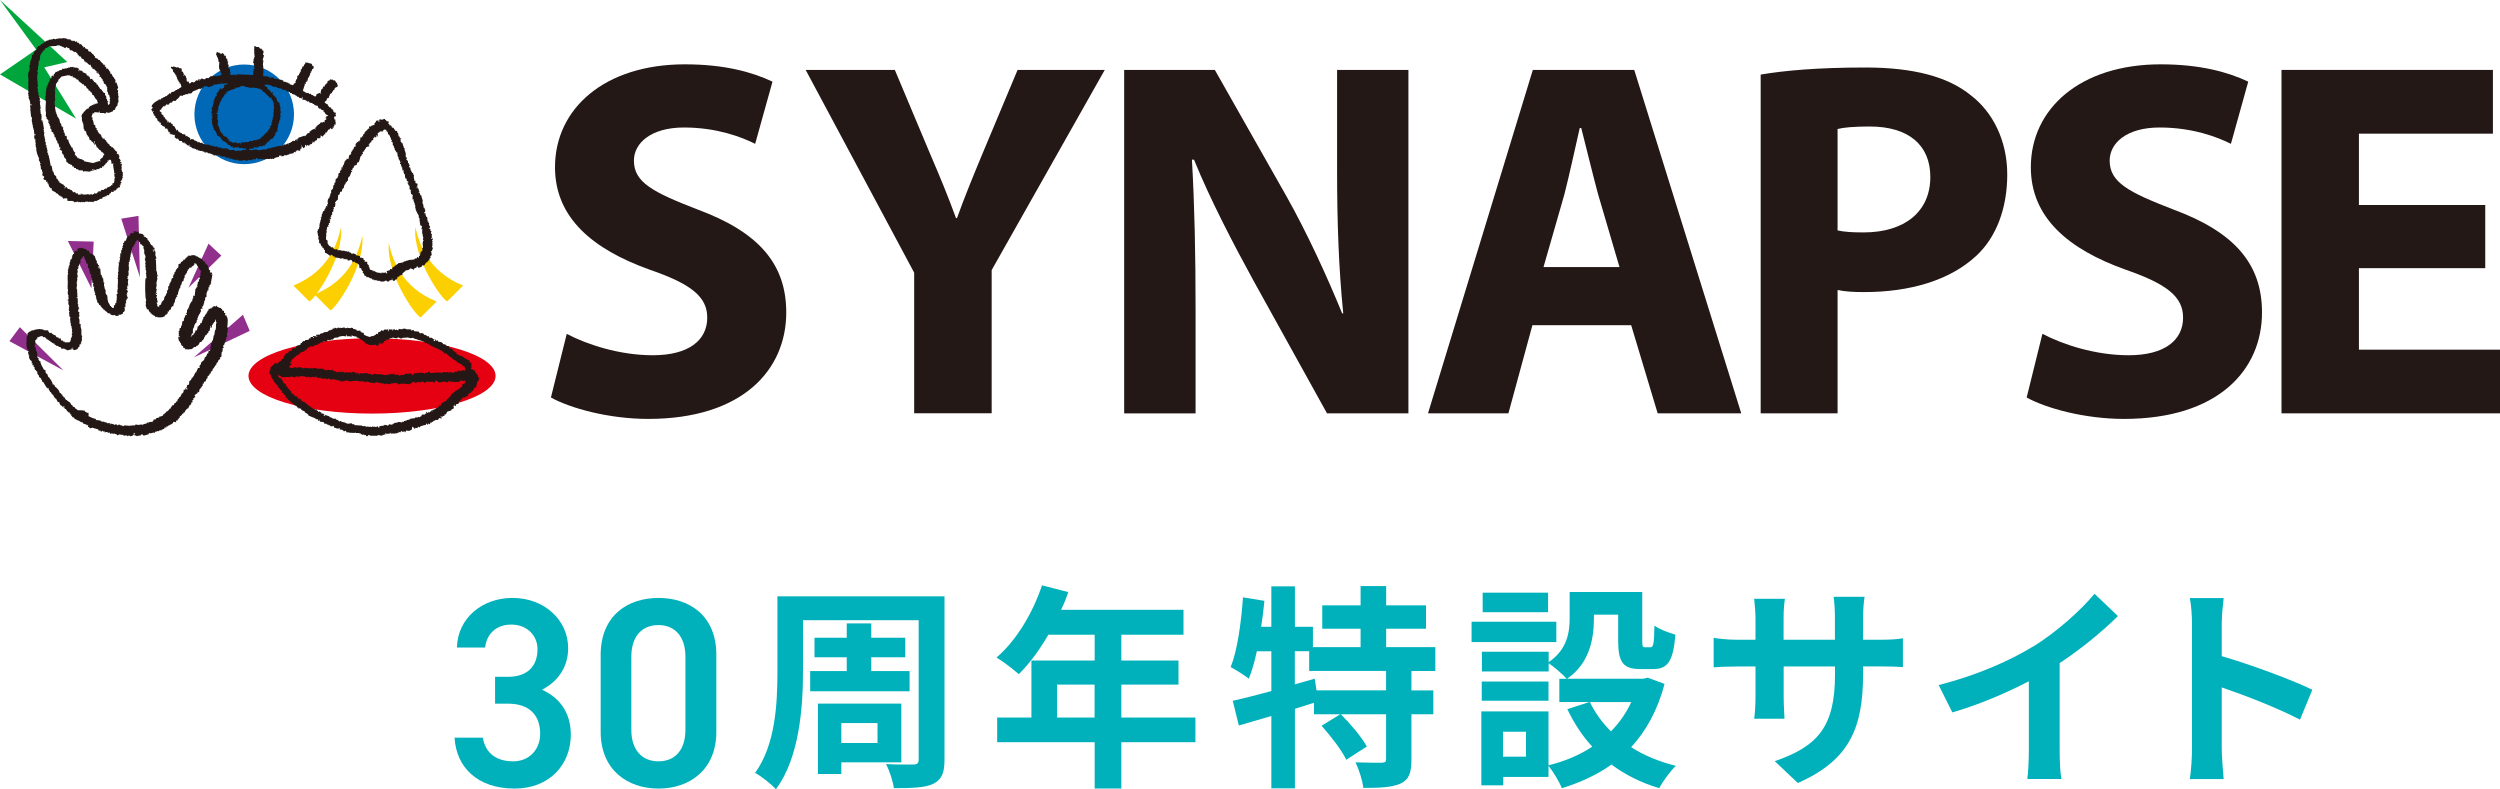 <?xml version="1.0" encoding="UTF-8"?><svg id="_レイヤー_2" xmlns="http://www.w3.org/2000/svg" viewBox="0 0 300 94.7"><defs><style>.cls-1{fill:#00b1bb;}.cls-2{fill:#fccf00;}.cls-2,.cls-3,.cls-4,.cls-5,.cls-6,.cls-7{fill-rule:evenodd;}.cls-8,.cls-7{fill:#231815;}.cls-3{fill:#0068b6;}.cls-4{fill:#00a63c;}.cls-5{fill:#e50012;}.cls-6{fill:#91308c;}</style></defs><g id="_レイヤー_1-2"><path class="cls-8" d="M68,40.06c2.44,1.29,6.36,2.57,10.33,2.57,4.28,0,6.54-1.77,6.54-4.52,0-2.51-1.95-4.04-6.91-5.75-6.85-2.45-11.36-6.24-11.36-12.29,0-7.03,5.93-12.35,15.59-12.35,4.71,0,8.07.92,10.51,2.08l-2.08,7.46c-1.59-.8-4.58-1.96-8.55-1.96s-6,1.89-6,3.97c0,2.62,2.27,3.79,7.64,5.87,7.27,2.69,10.64,6.48,10.64,12.35,0,6.91-5.25,12.78-16.57,12.78-4.71,0-9.35-1.28-11.67-2.57l1.9-7.64Z"/><path class="cls-8" d="M109.7,49.6v-16.88l-13.02-24.33h10.7l4.16,9.9c1.29,3,2.2,5.2,3.18,7.88h.12c.92-2.56,1.9-4.95,3.12-7.88l4.15-9.9h10.46l-13.57,24.02v17.18h-9.3Z"/><path class="cls-8" d="M134.9,49.6V8.39h10.88l8.56,15.1c2.44,4.33,4.82,9.47,6.72,14.12h.13c-.55-5.44-.74-11-.74-17.24v-11.98h8.56v41.21h-9.77l-8.81-15.9c-2.44-4.46-5.19-9.72-7.15-14.54h-.25c.32,5.5.44,11.31.44,18.03v12.42h-8.56Z"/><path class="cls-8" d="M183.89,39.02l-2.88,10.58h-9.65l12.58-41.21h12.17l12.84,41.21h-10.03l-3.18-10.58h-11.85ZM194.34,32.05l-2.57-8.74c-.66-2.45-1.41-5.56-2.02-7.95h-.18c-.56,2.45-1.23,5.56-1.84,7.95l-2.51,8.74h9.11Z"/><path class="cls-8" d="M211.28,8.95c2.87-.49,6.9-.85,12.59-.85s9.9,1.09,12.66,3.36c2.62,2.01,4.34,5.44,4.34,9.47s-1.29,7.52-3.73,9.78c-3.18,2.94-7.95,4.34-13.45,4.34-1.23,0-2.32-.06-3.18-.25v14.8h-9.23V8.95ZM220.51,27.65c.79.18,1.77.24,3.12.24,4.95,0,8.01-2.51,8.01-6.66,0-3.79-2.57-6.05-7.28-6.05-1.89,0-3.18.12-3.85.3v12.17Z"/><path class="cls-8" d="M245.1,40.06c2.44,1.29,6.35,2.57,10.33,2.57,4.28,0,6.54-1.77,6.54-4.52,0-2.51-1.96-4.04-6.9-5.75-6.86-2.45-11.37-6.24-11.37-12.29,0-7.03,5.93-12.35,15.58-12.35,4.71,0,8.07.92,10.51,2.08l-2.08,7.46c-1.59-.8-4.58-1.96-8.56-1.96s-5.99,1.89-5.99,3.97c0,2.62,2.27,3.79,7.64,5.87,7.28,2.69,10.64,6.48,10.64,12.35,0,6.91-5.25,12.78-16.57,12.78-4.71,0-9.35-1.28-11.67-2.57l1.89-7.64Z"/><polygon class="cls-8" points="298.23 32.18 283.07 32.18 283.07 41.96 300 41.96 300 49.6 273.78 49.6 273.78 8.39 299.15 8.39 299.15 16.04 283.07 16.04 283.07 24.6 298.23 24.6 298.23 32.18"/><polygon class="cls-6" points="14.55 26.24 16.79 33.26 16.62 25.9 14.55 26.24"/><polygon class="cls-6" points="25.02 29.24 22.62 34.53 26.56 30.67 25.02 29.24"/><polygon class="cls-6" points="29.15 37.77 23.24 42.9 29.97 39.7 29.15 37.77"/><polygon class="cls-6" points="1.13 40.94 7.61 44.45 2.38 39.26 1.13 40.94"/><polygon class="cls-6" points="8.14 28.92 10.97 34.59 11.24 28.99 8.14 28.92"/><path class="cls-7" d="M16.01,27.72c.2.04.4.07.61.11.02.08.04.15.06.23l.05-.06s.39.1.45.11v.11c.06.02.11.03.16.05-.04.06-.06.06-.11.12.09.01.18.04.27.05v.11h.17c.02.1.03.19.05.27.22.07.07.03.16.17.04.02.07.04.11.06v.16s.08.04.11.05v.11c.08.04.14.08.22.11v.11h.06c.09.15-.06.1.16.16v.22h-.22v.05h.06v.23h.05v-.23h.11c.04.16.1.15.11.16v.56h.06v.11h.05v.06h-.05c.01.06.04.12.05.16h-.17v.06h.12c.01.48.04.96.05,1.43h.06c.01.15.03.29.05.44h.06c-.04.11-.07.22-.1.34h.05c.03.13-.08.46-.11.55.02.04.04.08.06.11-.04.02-.08.03-.12.06-.04.11.07.02.12.06-.03.03-.04.07-.06.11h.06v.06h-.06v.21h-.05v.06l.05.05-.05.06s.09.02.12.11c-.02.03-.09.03-.12.11h.12c.01.08-.11.07-.12.11v.06h.05v.05h-.05c-.1.06.12.06.12.06v.11c-.06-.02-.12-.04-.17-.06v.06c.07.07.02,0,.06.11h.12c-.03.2-.08.22-.12.38.04-.02.07-.04.12-.06v.33h.05v.28h-.11c.02.06.04.11.06.17h.05v.06h-.05c0,.13.06.17.1.27.11-.03.05.01.11-.05h.06v-.17h.12c.02-.06.11-.09.11-.11v-.17s.08-.04.11-.06v-.11c.07-.05.14-.11.22-.17v-.16c.03-.07.05.02.06-.06-.03-.03-.1.02-.06-.06h.06c.04-.07.04-.09.06-.22h.11c.01-.14.01-.19.05-.27h.06c.06-.13,0-.27.05-.38h.06c.02-.08.04-.15.05-.23h.05v-.05h-.05v-.21h.12v-.17h.06s-.04-.07-.06-.11c.04-.02.07-.04.11-.06v-.11h.06v-.11h.06c.02-.11.04-.22.06-.33.07-.05.14-.1.21-.16.05-.1-.04-.09-.06-.11v-.06h.06v-.16s.08-.04.12-.05v-.22s.06-.03.11-.05c.04-.11.07-.22.11-.34h.11v-.16h.12c.03-.14.05-.24.05-.44.15-.03.13-.07.28-.11v-.17h.11c.07-.1.29-.15.16-.27h.22c.04-.07.08-.15.11-.22.06-.02.11-.04.17-.06v-.11h.11s.03-.08.05-.11h.06v.06s.08-.04.11-.06c0,0,.05.07.11.06v-.06h.11v-.05c.06.02.12.03.17.05,0,0,.03-.07.11-.05v.05h.16s.04.07.06.11h.17s.04.07.06.11h.11s.03.08.11.11v-.06h.05v.06c.09.06.1.07.23.11v.12s.07-.05.11-.06v.22h.16c.03.06.09.08.11.11.1.18-.09.15.17.22v.11h.11c.02.06.03.11.06.17l-.06.05s.07.04.11.06c.02.09.03.18.05.27.06.04.11.08.16.11,0,0-.05.16-.05.22h.22c.02.06.03.11.06.18h-.11c.09.15.09.04.17.1v.05h-.06c-.02.15-.04.3-.06.44h-.05s.03.11.05.16h-.05v.17h-.06c.02.08.03.15.06.22h-.06c-.03.06-.04.11-.06.17-.04.02-.07.04-.11.05v.27s-.08-.04-.11-.05v.39h-.11c-.02.09-.04.18-.06.27h-.06v.5c-.06.03-.11.07-.17.11v.33s-.07.04-.11.06v.28h-.05v.16h-.06v.16h-.05v.11h-.05v-.05c-.1-.06-.05.08-.06.11.07.05.06.05.11.12-.07.02-.25.06-.28.11-.01.02.09.17.06.28h-.06v.11h-.06v.11l-.11.11v.11s-.07.04-.11.06v.16h-.05v.11h-.06s.04.11.06.16c-.04.02-.07.04-.11.06-.02.11-.04.22-.05.34-.06.03-.12.07-.17.11v.11h-.05v.11h-.06v.22h-.05v.11h-.06c-.08.22,0,.52-.05.61-.07.06,0,.02-.12.06-.01.23-.08.14-.11.38h.06v-.11c.11-.06.11-.12.27-.16v-.16h.12c.03-.15.09-.25.15-.39.05.02.07.04.12.06v-.06c.05-.06.09-.34.11-.45.15-.03.12,0,.17-.16h.11v-.21h.16c.06-.17.12-.34.17-.5h.05v-.22c.06-.04.11-.07.17-.11.02-.05.03-.11.05-.16h.06v-.12c.05-.07.25-.07.11-.22h.11v-.17h.11v-.16c.05-.02.11-.04.16-.06v-.05h.12v-.06c.06.02.11.04.16.06-.02-.04-.04-.07-.06-.12h.11c.05-.05.03-.11.11-.16.06.07,0,.03.11.06v-.11c.11.05.09.08.22.11v-.11h.11v.11c.22.05.2.15.5.17v.11h.11v.17c.08.02.16.04.23.05v.23c.05.02.11.03.17.05-.03.09-.05.13-.06.28.06-.02.11-.03.17-.05v.11c.27.27.13.96.11,1.38h.12c-.09.23-.09.38-.06.61h-.11c.04.17-.01.36.05.55h-.16v.06h.05c-.02.09-.04.18-.05.28h-.06c.02.06.03.11.06.16h-.11c-.02.2-.07.27-.11.44h-.12s.05.07.06.11h-.06v.06s.11.06.06.16c-.04.02-.07.04-.12.06v.38s-.07.04-.11.06v.22h-.06c-.02.08.06.11.06.11-.02.1-.03.19-.06.28-.05.02-.1.04-.17.06.02.05.04.11.06.16-.07.06-.15.11-.23.17-.01.07-.03.14-.05.22-.04.02-.08.04-.11.05-.07.09-.1.18-.11.34h-.11c-.03.13-.05.13-.11.22h-.05s.04.07.05.11h-.05c-.07.06,0,.02-.12.05-.01.18-.05.21-.1.34-.04-.03-.08-.05-.11-.06.01.04.03.08.05.11h-.11c.02.06.03.11.06.17h-.06c-.07.06,0,.03-.12.06-.02.2-.04.23-.22.27-.02.11-.04.22-.06.33h-.11c-.03.09-.04.19-.06.28-.1.05-.09.07-.22.11-.02.07-.04.14-.05.21h-.11v.28h-.11v.17h-.11c-.03.13-.05.13-.11.21h-.05c-.02.12-.04.22-.05.34h-.06c-.06.06,0,.02-.11.06v-.11h-.06c.02.05.04.11.06.16-.12.09-.25.18-.38.27.04.1.07.09.1.22-.21.06-.06.07-.16.17-.04-.02-.07-.04-.11-.06v.06c.13.13-.01.24-.17.27.06.07.12.09.17.17h-.17c-.03.1-.07.21-.11.33h-.11c-.07.15-.15.29-.21.44h-.11c-.08.1-.15.19-.23.28h-.05c.02.06.04.11.05.16h-.11c-.06.06,0,.03-.11.06v.12h-.11c-.08.16-.16.25-.33.33v.16h-.12v.17h-.1c-.02.06-.03.11-.06.17h-.16v.22h-.06v-.06h-.27c-.06.21-.11.19-.27.28v.05h-.16v.05c-.06.02-.12.04-.17.06-.02.04-.04.07-.05.11-.06-.02-.11-.04-.17-.05v.16h-.22c-.02.06-.03.12-.06.17-.11.04-.22.07-.33.11v.11s-.12-.09-.22-.06c-.01.04-.04.07-.06.11h-.27v.06h-.17c-.03.05-.07.11-.11.16-.03-.02-.07-.03-.1-.05-.05,0-.26.09-.45.11-.07-.06,0-.02-.11-.06-.03.06-.04.11-.06.17-.22.02-.45.19-.66.11v-.06c-.08-.04-.1-.04-.23-.05v.11c-.21.02-.38.08-.55.11-.02-.04-.03-.07-.06-.11-.05.02-.11.04-.16.06v-.06c-.06-.06-.03,0-.06-.11h.06v-.17h-.11v.22c-.17.1-.16.16-.45.17-.2-.26-.1.04-.33,0v-.06h-.1v-.06h-.05v.06h-.06v-.06c-.06,0-.09.1-.22.06-.02-.04-.04-.07-.06-.11h-.33v-.05c-.18-.04-.25.15-.38.11-.02-.04-.04-.08-.06-.11-.09-.02-.18-.04-.27-.06v-.06h-.06v.06c-.1-.02-.22-.04-.33-.06-.07.01.03.06-.05.06h-.06c-.01-.06-.03-.11-.06-.16-.05.02-.11.03-.16.05,0,0-.04-.09-.11-.1v.05h-.05v-.05c-.11-.04-.23.01-.28.05-.01-.05-.03-.11-.05-.17-.06.02-.11.04-.16.06-.02-.04-.04-.08-.06-.11-.08-.02-.07.09-.11.11h-.11v-.11h-.22c-.03-.06-.11-.11-.11-.11v-.06h.05v-.05h-.05v.05c-.2-.05-.4-.1-.6-.16v-.06h-.06v.06h-.16v.06s-.1-.05-.22-.06v-.11h-.16v-.11h.05v-.06h-.05s-.17-.23-.17-.06h-.06v-.1c-.27-.01-.19-.07-.38-.11v-.11c-.29-.02-.32-.12-.5-.22h-.11v-.06h-.11l-.11-.11h-.11c-.06-.07-.11-.14-.17-.22h-.12c-.03-.06-.07-.11-.11-.17h-.06v-.22s-.07.04-.11.06v-.11h-.05c-.02-.06-.04-.12-.05-.17h-.17c-.04-.15,0-.12-.16-.16v-.11c-.08-.04-.07-.07-.11-.11-.14-.1-.1.06-.17-.16h-.11c-.1-.06.11-.05.11-.05v-.12c-.1.02-.19.04-.28.05v-.11c-.18-.03-.23-.1-.27-.27h-.05v-.16c-.08-.02-.15-.04-.23-.06-.03-.19-.12-.21-.16-.38-.07-.02-.14-.04-.22-.06.02-.04.04-.07.06-.11-.04-.02-.08-.04-.12-.05v-.12h-.04c-.09-.15.04-.11-.17-.16v-.11h-.11v-.17h-.12c-.02-.05-.04-.11-.06-.17h-.05v-.11h-.06v-.22h-.06v.11c-.06.1-.06-.11-.06-.11h-.1s-.44-.68-.44-.72h-.11c-.02-.1-.04-.19-.06-.28h-.12s.04-.07.06-.11c-.09-.07-.18-.14-.28-.22v-.17s-.07-.04-.11-.06c-.08-.13-.11-.25-.11-.43-.16-.05-.12-.03-.17-.18h-.1v-.11h-.06s.05-.12.06-.22h-.06v.06c-.07-.04-.04-.07-.11-.11.02-.05.03-.11.06-.16h-.16c-.03-.06-.04-.12-.05-.17,0,0,.08-.03.05-.11-.04.02-.08.04-.11.06v-.28c-.07-.05-.15-.11-.22-.17v-.11h-.06c-.02-.11-.04-.22-.06-.33h.06v-.05h-.06c-.05-.17-.08-.27-.11-.44h.11c-.05-.19-.07-.1-.16-.22.11-.03.05,0,.11-.06-.06-.01-.11-.03-.17-.05-.05-.41-.13-.65-.06-.94v-.5h.06v-.05h-.06v-.06h.06v-.05s.07.03.11.05v-.05h-.05v-.33c.05-.04.11-.07.16-.11v-.06h.16s.04-.07.06-.11h.11v-.06h.28v-.06h.11v-.05s.1.03.16.05c.02-.04.04-.07.06-.1.09-.03.11.06.11.06.11.01.11-.06.11-.06h.22v.06s.11-.04.16-.06c.04.02.02.12.11.1.02,0-.05-.1.06-.1.02.06.03.1.05.16.04-.02.08-.04.11-.06v.06h.44v.12s.07.03.11.05v.11h.05v.05c.08-.02.15-.04.23-.05.02.04.03.07.06.11.12.1.26.18.44.22.05.21.18.24.39.28v.11c.07-.02.15-.04.22-.06.02.1.03.18.05.28h.22c.02.05.04.1.06.16.04-.02.07-.04.11-.06.01.04.03.07.05.12h.56c.03-.07.09-.09.11-.12v-.1h.06v-.28h.06v-.11h.06v-.16h.06v-.06h-.06v-.27h.06c.03-.14-.06-.14-.06-.21.02-.08.04-.15.06-.22h-.06v-.22h-.06c.02-.05.04-.12.06-.16-.04-.02-.08-.04-.11-.06v-.33h-.06v-.34h-.05c.02-.13.04-.26.05-.39-.03-.01-.07-.03-.11-.05-.02-.17-.04-.36-.05-.54,0,0,.08-.08.1-.12h-.1c0-.08-.06-.22-.06-.22h.06v-.22c-.02-.07-.08.03-.06-.05.01-.04.12-.02.11-.11h-.05v-.16h-.06c-.05-.13-.03-.44,0-.44v-.06h-.11v-.11s.07-.03.11-.05v-.27h-.06c0-.07.1-.09.06-.22h-.06v-.17h-.05c.02-.19.04-.36.05-.55h-.05v-.6h.05s-.04-.08-.05-.11c-.01-.13.05-.15.05-.22h-.05v-.82h.05c.04-.14-.05-.21-.05-.28h.05v-.17h-.05v-.06h.05c.02-.13.04-.25.06-.38h.11c-.05-.06-.07-.06-.11-.11.24-.21.06-.23.16-.55h.05v-.23c.06-.04.11-.07.17-.11v-.16h.06v-.06l-.06-.05h.06v-.16h.05c.02-.06.04-.11.06-.17h.12v-.22c.06-.04.14-.15.16-.16h.21c.08-.03-.01-.03.06-.06-.02-.05-.05-.11-.06-.17h.06v-.05c.11-.02.22-.04.33-.06l.05.06s.04-.08.06-.11h.05s.04.07.06.11h.22v.05c.09.02.18.04.28.06v.06c.06.06.02,0,.06.11.05-.02.11-.04.17-.06v.06c.1.06.13.13.16.28.1.04.22.07.33.11v.11s.08-.03.12-.05c.09.13-.07.1.15.17.02.13.02.13.06.22h.05c-.02.05-.04.11-.05.16h.11s-.04.07-.06.11c.04.02.07.04.12.06v.11h.05c-.01.07-.04.14-.05.21h.05c.07.07,0,.03.11.06v.16h.11v.11s-.07.04-.11.06v.22h.05v-.22h.11v.27h.12c0,.24.04.48.06.73.04,0,.07.03.11.05v.16s.07.04.11.06c-.02.04-.04.08-.06.11.04.02.08.04.12.06.02.16.03.32.05.49.03.02.07.04.11.05v.06h-.06v.33h.06v.22h.05s-.03.07-.05.11c.04.02.07.04.11.05v.17h.05c-.02.09-.04.19-.05.28h.05v.11h.06v.11s.07.04.11.06c.02.2.04.41.05.61h.05v.17h.06c-.01.05-.04.11-.06.16.05-.01.08-.03.12-.05v.17h.06c.05.07.05.09.05.21h.12v.11h.11v.11h.22c.02-.09.04-.18.05-.27h-.05v-.06h.17v-.23h.12c.03-.39.13-.67.05-1.1h.11v-.27s-.07-.02-.06-.11h.06v-.22c.02-.07.05.02.05-.06.02-.12-.05-.16-.05-.16.02-.1.04-.19.05-.28h-.05v-.06h.05v-.66s-.08-.02-.05-.11h.05v-.38c.02-.08.06.01.06-.06l-.06-.05.06-.06h-.06c-.02-.13.05-.14.06-.22v-.5s.06,0,.05-.11h-.05v-.06h.05v-.05h-.05c0-.08.03.03.05-.06.04-.14-.03-.25-.05-.33h.16v-.05h-.05c.04-.17.07-.34.11-.5h-.11c-.01-.09.09-.07.11-.11v-.39l.06-.05s.08.04.11.05v-.05h-.06v-.33s.08-.04.11-.05v-.23h.11c-.03-.05-.07-.11-.11-.16h.06c.02-.07.04-.14.06-.22h.06c0-.06-.11-.09-.06-.21h.06c.07-.11.09-.11.12-.28h.16c.03-.07.03-.15.06-.22h-.06v-.05h.11c.01-.06.04-.11.05-.17h.06s-.03-.07-.06-.11h.17c.06-.07,0-.02.11-.05.03-.17.1-.22.16-.35.08.02.15.04.22.06.03-.04.05-.07.06-.11h.05v.05c.08.09.06-.09.06-.11M15.56,31.26c0,.12,0,.14-.06.21h-.05c-.05.13.07.15.05.22h-.05v.39h.05c-.02.07-.03.14-.05.21.04.06.07-.02.05.06h-.05v.17h-.05c.02.14.03.3.05.44h-.05v.16c-.03.05-.12.02-.12.11,0,0,.07.03.06.11,0,0-.08.01-.06.1.03.02.07.04.12.05-.03.11-.04.23-.06.34h.06c0,.08-.04-.02-.06.06.02.13.03.26.06.39h-.17v.06h.06c.06.11-.06.15-.06.21h.06v.16s-.07-.03-.12-.05v.05c.06.05.2.22.17.34h-.06v.11h-.06s.06.14.06.22c-.04-.03-.07-.04-.12-.06v.06c.24.17-.03.19.17.27v.16h-.12v.05h.06c.02.09-.09.07-.12.11v.12h-.05c-.02.08.04-.02.05.05.02.08-.03-.02-.05.06.01.05.04.11.05.17-.03.02-.06.04-.1.05v.44s-.08-.03-.11-.05v.05c.04.05.05.39,0,.5-.06.04-.11.06-.17.11,0,.02-.04.18-.06.22-.13.01-.13.01-.22.05v.05h-.06v-.05c-.05.02-.11.04-.16.05v-.05h-.05s.04.07.05.11h-.05v.05h-.39v-.11c-.23.04-.35.07-.56-.05-.02-.04-.03-.07-.05-.12-.12-.01-.22-.03-.34-.05v-.11c-.13-.06-.23-.14-.33-.23v-.05c-.06-.02-.11-.04-.17-.06v-.11h-.11v-.05c-.08-.06-.12-.14-.17-.22h-.05v-.11c-.06-.02-.11-.04-.17-.06v-.16h-.11c-.04-.17-.09-.12-.11-.17v-.22h-.06c-.02-.11-.03-.22-.06-.33h-.05c.01-.05.04-.11.05-.16h-.05v-.12s-.07-.03-.12-.05c-.02-.06.1-.11.06-.22h-.06v-.11h-.05s.04-.08.05-.12h-.05c-.05-.11-.05-.2-.06-.38.07-.06.03,0,.06-.11h-.11c0-.19-.04-.25-.06-.38h.11v-.06h-.15c-.03-.13-.04-.26-.06-.39h-.06c-.03-.11.08-.16.06-.21-.04-.02-.08-.04-.11-.05v-.39c-.06-.04-.11-.07-.17-.1v-.34h-.05c-.02-.11-.04-.23-.06-.33h-.11c0-.15.03-.5-.06-.55h-.12c-.03-.39-.23-.49-.28-.83-.05-.02-.11-.04-.16-.06,0,.21.02.23-.16.28-.04.16-.09.13-.11.17v.38s-.08.04-.12.06c-.03.12-.08.25-.11.38-.04-.02-.07-.03-.11-.05v.05h.05c.06.07.04.2,0,.27-.03.02-.07.04-.11.06v.06h.06v.34s-.08,0-.06.12c0,0,.1.25.06.44h-.06v.27h.06v.05h-.06v.17h-.05c-.05.13.07.16.05.22-.04.02-.07.03-.11.06.04.11.08-.02.11.06,0,.11-.11.4-.05.6h.05v.44h.06s-.04.08-.06.11c0,.19.04.15.06.39h-.11v.11h.11c0,.33.05.42,0,.72.01.03.08.02.11.11h-.06c-.03.12.11.42.17.44h-.11c-.02.11-.04.22-.06.34.06.04.11.06.17.11-.01.05-.03.11-.05.16.02.12.04.23.05.33h-.05c-.03.06-.04.11-.06.17h.06v.16h.05v.56c.05.02.12.03.17.05-.08.21-.02.39.06.6v.72h.06v.11h.05v.05h-.05v.5h-.06v.16h-.06c.02.06.04.12.06.17h-.11v.11h-.12v.27h-.05c-.12.15-.13.02-.17.27-.21.05-.42.24-.5.06-.09-.03-.09.04-.11-.06,0,0,.11,0,.06-.05h-.06v.05c-.07-.06-.02,0-.05-.11h.05v-.06h-.05c-.05.1-.09.14-.11.27-.06-.02-.12-.04-.17-.06v.06c-.11.02-.21.04-.33.06v-.06h-.11v-.06h-.16v-.06c-.19-.07-.19,0-.39,0-.04-.13-.03-.09-.11-.16v-.06h-.22s-.04-.07-.05-.11c-.1-.02-.18-.04-.28-.05v-.06c-.06-.02-.11-.04-.17-.06v-.11c-.3-.03-.3-.2-.54-.27v-.12s-.08.04-.12.06c-.02-.04-.04-.08-.06-.11-.08-.07-.15-.08-.27-.11v-.11c-.23-.06-.09-.11-.17-.16-.05.02-.1.04-.16.05,0,0,0-.04-.11-.05v-.11c-.13.02-.26.04-.38.05v.06h-.12v.05s-.07-.04-.11-.05v.05h-.05s.04.07.05.11c-.04.02-.07.03-.11.05-.11.14.06.11-.17.17v.33h-.06c-.01.07.05-.03.06.05v.16h-.06s.05.13.06.22h-.06v-.06c-.05-.11-.06.11-.06.11h.06c.06.06,0,.02.11.06.02.15.04.29.05.44h.06v.12h.05c.02.21.04.43.05.66.05.04.11.07.16.11l-.05.05c.02.16.07.12.12.27h.11c.03.43.3.72.44,1.05h.17c.01.25,0,.31.11.44.04.02.07.04.11.05.04.11.07.22.11.33.1.15.18.02.23.33h.11c.03.31.2.27.21.61h.17v.05c.11.1.05.13.11.22.04.02.07.04.11.06.17.18.4.36.44.66.19.06.11.07.22.17v.05h.11v.17c.15.04.12,0,.16.17h.12c.01.05.03.11.05.16l-.05.06s.07-.03.11-.06v.11c.05.02.11.03.16.06v.05c.06.03.12.04.17.06v.1h.16v.06c.09.07.14.14.17.27.05.02.11.05.16.06v.12s.07.04.11.05v.05h.12c.05.08.1.15.16.22.05.02.11.04.16.06v.11s.08-.04.11-.06v.06h.39c.15.02.29.03.44.05v.11c.2.06.17.15.44.16v.39c.27.11.54.29.88.33v.17h.06v-.06c.19.04.37.08.55.11.02.04.04.08.06.11h.34v.06h.17v.05h.16s.05.08.06.11l.06-.05h.22v.16h.05v-.11c.19.02.28.05.44.11v.06c.07,0,.19-.11.33-.06.02.04.04.07.06.11.05-.02.11-.04.16-.05v-.06c.07.02.15.04.22.06v.05h.22s.04.07.06.11c.06-.02.11-.04.17-.05v-.06c.26.02.51.04.77.06v-.06c.1-.02.07.03.1.06.08,0-.01-.05.06-.06h.38s.04-.07.06-.11c.11.02.23.04.34.06.11-.02.3-.06.5-.06v.11c.06-.06.02,0,.06-.11.18-.04.21-.1.44-.11v-.11h.17v.06c.05.1.05-.11.05-.11.2-.03.32-.07.51,0v-.06h-.06c-.02-.07.15-.14.16-.16v-.11h.23s.04-.08.05-.11c.11-.09.2-.1.39-.12v-.11c.23,0,.26-.07.44-.11v-.11c.05-.1.33-.02.17-.22h.11c.07-.06,0-.02.11-.05v-.12h.11c.11-.13.23-.13.28-.33h.11c.05-.2.18-.26.27-.44h.16c.02-.07.04-.15.06-.22.16-.04.18-.06.22-.22h.12c.02-.2.06-.17.1-.34h.12v-.16h.05c.06-.07,0-.03.11-.06.04-.17.12-.2.16-.39.15-.03.12,0,.16-.15h.06v-.28c.07-.02.15-.03.22-.05v-.17h.05c.04.08.1.17.17.22v-.22h-.11v-.1h.11l-.06-.06s.05-.12.06-.22h.17v-.05c.11-.13.03-.3.1-.44h.06c.11-.14.19-.16.23-.39h.11c.03-.13.05-.13.12-.22h.05s-.04-.07-.05-.11c.03-.02.06-.04.1-.06.03-.07.04-.14.06-.22h.12c.04-.25.17-.33.22-.55h.22c-.08-.21-.06-.23.06-.39h.05c.02-.1.04-.19.06-.28.11-.09.22-.18.33-.28.03-.11.07-.22.11-.33.03-.02.07-.04.11-.06.08-.1.13-.22.17-.39h.11c.02-.11.04-.21.06-.33h.17c.02-.18.03-.37.06-.55h.05v-.33c.06-.04.11-.07.16-.11,0,0-.05-.17-.05-.22h.11c0-.21.16-.55.05-.61h.11c.04-.22.08-.44.11-.66h.06v-.12h.05c-.02-.06-.04-.11-.05-.16h.05v-.45h.06v-.05h-.06c0-.09.06-.11.06-.11.02-.11-.06-.11-.06-.11v-.28h-.05v.12h-.06v.16h-.11c-.03.12-.04.14-.11.22h-.05v.11s-.08.04-.11.06v.27h-.06v.06h-.11s.1-.13.05-.22h-.05c-.04.2-.08.4-.12.61h-.11v.11h-.06s.04.07.06.12h-.11v.06s-.08.03-.11.05v.11c-.08.03-.15.07-.22.11v.16s-.08.04-.11.06v.17h-.06c-.02.06-.04.11-.05.16h-.11c-.04.18-.07.21-.28.22-.03.14-.18.37-.28.44h-.11c-.04.06-.07.11-.11.17-.07,0-.09-.09-.22,0-.04.06-.08.11-.12.16h-.11v.06c-.19.02-.37.04-.55.06v-.06s-.12.05-.22.06c-.04-.17-.11-.19-.28-.22v-.17c-.14-.04-.09-.03-.16-.11h-.06v-.12h-.05v-.16s-.07-.04-.11-.05v-.12c-.06-.04-.11-.07-.16-.1.01-.04.04-.08.06-.11h-.06c-.02-.11-.04-.22-.06-.34h.06v-.05c.06.04.06.07.11.11v-.17h-.11c0-.13.05-.14.06-.22h-.06v-.22h.06v-.06s-.1-.01-.06-.11c.04-.02.08-.05.11-.06v-.27c.06-.02.11-.04.17-.06,0-.14,0-.19.05-.28h.06c.02-.16.03-.33.05-.49.06-.02.11-.04.17-.05,0-.14.04-.19.06-.28h-.06v-.05s.07-.04.11-.06c.03-.09.04-.18.06-.27h.06v-.05h.16v-.06c-.07-.03-.12-.05-.16-.11.05-.02.11-.04.16-.06-.02-.03-.04-.07-.05-.11h.05v-.28s.07-.03.11-.05v-.17h.06c.07.07,0,.02.11.06v-.06c-.11-.03-.04,0-.11-.05.14-.13.05-.12.11-.28h.06v-.16h.06v-.11h.06v-.11s.1-.07.17-.11v-.17h.05v-.06s-.08.02-.05-.05c.03-.02.06-.04.11-.06v-.33h.05c.07.06,0,.02.12.06.03-.26.07-.51.1-.77l-.06-.06h.06c.11-.16.13-.09.17-.33h.11v-.06c-.09-.06-.07-.03-.11-.17h.11v-.28s.08-.03.11-.05v-.11h.05c-.02-.06-.04-.11-.05-.17.05,0,.11-.03.16-.05-.02-.06-.11-.2-.06-.33.04-.02.08-.04.11-.06v-.39s.15-.04.11-.11h-.11v-.05h.05c-.02-.11,0-.05-.05-.11-.06-.06,0-.03-.11-.06-.06-.32-.31-.43-.38-.72-.18-.02-.16-.05-.27-.11v.05c.06.05.06.04.1.11h-.05c-.05.07-.12.15-.17.22-.06.02-.11.04-.17.06v.11c-.09.02-.18.04-.28.05-.04.19-.06.11-.16.22h-.05s.03.07.05.11c-.04.02-.07.04-.11.06v.16h-.05v.11s-.08.03-.11.05c-.1.17.1.15-.16.22.02.07.04.15.05.22h-.05v.1h-.06c-.02.11-.04.23-.06.34-.06.02-.11.04-.16.06-.02.21-.08.23-.11.45h-.11v.05h.06v.06h-.06v.22s-.08.04-.11.05v.12h-.06v.22h-.06c-.01.12-.03.26-.05.38-.05.03-.11.04-.17.06.04.08.07.06.12.11-.02.09-.15.13-.17.16v.11h-.11c.05.1,0,.02.11.06v.05h-.11c0,.13-.04.26-.05.4h-.06v.11h-.05c-.03.11-.04.22-.06.33-.06.03-.12.04-.16.05-.09.07-.14.27-.17.39h-.11c-.07.05-.15.36-.22.23h-.05v.05h.05v.17h-.11c-.05.23-.03.05-.17.16v.05h-.06c-.1.13.07.11-.16.17-.1.09-.58.11-.77.06v-.06c-.07.02-.15.04-.22.06v-.06c-.06-.06-.02,0-.06-.11h-.16v-.1c-.08-.02-.15-.04-.22-.06v-.11h-.12c-.02-.06-.04-.11-.06-.17h-.06c-.08-.1-.13-.17-.16-.33h-.17c-.06-.17-.11-.34-.17-.5-.01-.09.06-.09.06-.11-.02-.11-.04-.21-.06-.33h.06v-.28h-.06s.05-.07.06-.11h-.06c-.01-.33-.03-.66-.05-.99,0-.36,0-1.3.05-1.39.08-.05,0,0,.12-.05-.02-.09-.03-.18-.05-.27,0-.08.06.02.05-.06h-.05v-.16h-.06v-.05h.06v-.39h-.06v-.39h-.05c.02-.11.04-.22.05-.33h-.05c-.03-.13.05-.14.05-.22h-.05c.02-.06.04-.11.05-.17h-.05v-.1h-.06v-.06h.06c-.02-.05-.04-.11-.06-.17h.11s-.06-.12-.05-.22h.05v-.05h-.05v-.11h-.06v-.16s-.08-.04-.11-.06v-.05h.05v-.34c-.07-.23-.16-.19-.05-.49-.04.02-.07.04-.11.05v-.05c-.18-.11-.05-.18-.33-.22v-.17c-.13-.07-.15-.2-.27-.27v-.05h-.06v.05s-.08-.03-.11-.05c.01.07,0,0,.06.05-.03.11-.17.15-.22.22.02.04.03.07.05.11h-.05v.11c-.06.04-.11.08-.17.11v.16s-.11.07-.16.11v.12h-.06v.21h-.05v.06c.04.06.07-.02.05.05h-.05v.27s-.08.04-.12.06c.02.06.04.11.06.16h-.06v.28h-.06c-.02.09-.01.2.06.22v.05h-.11Z"/><path class="cls-2" d="M35.19,34.27c4.25-1.7,5.31-5.1,5.74-7.02.32,3.73-3.18,8.71-3.82,8.92l-1.91-1.91Z"/><path class="cls-2" d="M37.74,35.33c4.25-1.71,5.31-5.1,5.74-7.02.31,3.74-3.19,8.71-3.83,8.93l-1.91-1.91Z"/><path class="cls-2" d="M55.58,34.27c-4.24-1.7-5.31-5.1-5.74-7.02-.32,3.73,3.19,8.71,3.83,8.92l1.91-1.91Z"/><path class="cls-2" d="M52.4,36.18c-4.26-1.7-5.32-5.1-5.74-7.01-.32,3.74,3.18,8.71,3.82,8.92l1.92-1.91Z"/><path class="cls-7" d="M46.21,14.26v.12c.16.04.12.01.17.17h.22v.05h.06c-.01.1-.03.19-.06.28h.12v.17h.22v.06h.05v.16h.11v.11c.06-.02.11-.04.16-.06.01.11,0,.16.06.22h.12s-.04.07-.06.11h.06v.06h.22v.22h.11c.02.14.04.29.06.44h.11c.02.07.03.15.05.22h.17v.05c-.07.05-.12.04-.11.17h.06v.05h-.06c0,.13.06.14.11.22h.05v.11h.11c.01.3.13.34.16.61h.11c-.03.11,0,.05-.06.11.06.17.1.33.16.49v.44s.2.1.16.17h-.05c-.02.05-.04.11-.05.16.15.04.12.01.16.16h.05v.22s.07.04.11.06v.16h.06c.02.06.03.11.05.16h-.11c.02.06.04.11.06.17h.11v.16h.05s-.04.08-.05.11h.05v.11h.06v.11h.06c.01.06.03.11.05.16h.11v.22h.11c-.04.25-.04.41.06.66h-.06v.06h.17v.27c.13.03.17.07.27.11-.03.1-.05.22-.05.39-.04-.03-.07-.04-.11-.06v.06h.05v.06h.06v-.06h.05v.17h.12c0,.28.02.22.11.38-.14.04-.11.02-.17.11.04-.01.07-.04.11-.05v.05h.06c.03.11.08.23.11.33h.11c0,.26.11.41.16.62-.02.09-.04.18-.05.27h.05v.17h.05c.02.09.04.19.05.28l-.05.06c.05.04.12.07.17.11v.16h.05c.07.18,0,.18,0,.33h-.1c.02.06.03.12.05.18.03-.03.07-.04.11-.06v.27h.06v.17h.1c.03.12.06.09.06.11v.27h.06c-.02.06-.04.12-.06.17.06.01.11.03.17.05-.02.04-.04.07-.06.11.04.07.11-.03.11.17-.02.03-.04.07-.05.1h.05v.11h.07c0,.06.03.11.05.17h-.05v.11h-.11v.06c.13,0,.13.02.21.05,0,.12-.01.06-.06.11.03.1.13.11.17.16,0,.07-.11.15-.06.27.05.03.07.05.11.06.03.09-.05.11-.05.11,0,.09.05.12.05.12.02.09-.05.11-.05.11.01.03.04.07.05.11h-.05s-.04.07-.06.11h.11c.07-.06,0-.02.12-.05-.01.13-.02.13-.06.22h-.06c.02.06.04.1.06.17h.06c0,.13-.11.05-.12.11v.05h.06v.34h-.06c.04.13.08.26.12.39h-.12l.06.05c-.02.14-.06.12-.11.21h-.06c0,.09.13.35.06.5-.04.02-.08.03-.11.06-.07.11,0,.1,0,.27h-.1c-.03.1-.04.19-.07.28h-.11c-.03.14-.03.09-.11.16v.06h-.11c-.04.06-.08.11-.11.17h-.06v.16s-.07-.04-.1-.05v.11c-.13,0-.14-.01-.22-.06v.06c-.07.04-.09.14-.11.17-.11.06-.16-.03-.28.11-.11-.03-.05,0-.11-.05-.06-.07-.02,0-.06-.12h-.12v.12c-.15.03-.17.15-.27.05v.11c-.06.07-.02,0-.06.11-.19-.04-.2-.13-.44-.16-.1.15-.17.19-.39.23h-.16v.05c-.11.09-.22.19-.33.28h-.05v.22c-.27,0-.19.06-.39.12v.1h-.17v.05h-.06v.17h-.05s-.04.08-.06.11h-.11c-.04.05-.07.11-.11.16h-.17c-.03-.06-.09-.09-.11-.11v-.17h-.05v.17c-.05.08-.22.06-.27,0v.11c-.1.11-.19.13-.33.05-.06-.02-.03-.09-.12-.1-.13.16-.46.19-.72.1v-.05h-.33v-.05h-.11v-.06c-.06-.02-.1.1-.22.06v-.06c-.09-.05-.14-.04-.28-.05v-.11c-.3,0-.27-.09-.44-.17h-.23v-.05c-.06-.06-.01,0-.05-.1h-.17c-.03-.22-.07-.2-.16-.34h-.05c-.05-.09.07-.2.05-.22h-.11v-.06c-.13-.14-.1,0-.12-.28-.07-.02-.14-.04-.22-.05-.01-.13-.04-.26-.05-.39-.05-.04-.11-.07-.17-.11v-.05c-.09-.02-.18-.04-.27-.06-.03-.04-.05-.08-.07-.12-.06-.03-.22-.02-.22.06h-.05v-.11c-.09-.05-.07-.03-.11-.16-.06-.02-.11-.04-.17-.05v.05c-.09.04-.13.05-.28.05-.05-.11-.07-.08-.11-.22-.06.06-.02,0-.06.11-.2-.05-.17-.17-.33,0,0-.06-.03-.11-.05-.17-.13.02-.26.05-.4.06v-.06c-.21-.03-.43-.07-.65-.11v-.11h-.22v-.11c-.14-.04-.12-.06-.22-.11-.01.06-.04.11-.06.17-.23-.11-.39-.32-.66-.39v-.33h-.1c-.03-.08-.04-.15-.06-.22-.05-.02-.11-.04-.15-.06v-.16h-.12c-.04-.11-.07-.22-.11-.33-.05-.02-.11-.04-.16-.06v-.43h-.11c.02-.13.04-.26.05-.39h-.05c-.04-.21-.07-.41-.11-.61h.06v-.17c.06-.04.1-.08.17-.11-.02-.04-.03-.08-.06-.11h.06v-.11h.05c.03-.09-.05-.11-.05-.11v-.05h.05v-.27h.06v-.22h.05v-.22h.06v-.11h.06c-.04-.05-.07-.11-.11-.16.04-.01.07-.04.11-.05.06-.12,0-.23.06-.38h.06v-.18h.05s.04-.11.05-.17h.12c.01-.12,0-.14.05-.22h.06v-.16s.08-.04.12-.06v-.06h-.06s.03-.07.06-.11c.05.02.11.04.16.06v-.06h-.05v-.21h.1c-.05-.27-.08-.44.05-.67.04-.02.08-.04.11-.06v-.16h.06v-.12h.05v-.21h.05v-.11h.06v-.38h.11c.04-.16.09-.12.11-.16.02-.14.04-.26.05-.39.04-.02.07-.03.11-.05v-.22s.07-.04.11-.05c.02-.15.03-.3.06-.45h.11v-.11h.11c.01-.13.01-.14.05-.22h.06c.04-.08-.06-.11-.06-.11v-.06h.06v-.16c.07-.04.15-.07.21-.11,0-.06-.03-.11-.05-.17h.05c.02-.06.04-.11.07-.16.03.02.07.03.1.05v-.05h-.05c.02-.11.03-.22.05-.33h.11v.16h.06c-.02-.09-.04-.18-.06-.28h.06v-.11h.06c.05-.16.1-.33.16-.5.05-.04.11-.07.17-.11.02-.06.04-.11.05-.16h.06v.05c.05-.02.11-.04.16-.05.08.05-.05.04.06.11v-.11h-.06c.02-.13.04-.27.06-.4h.05c.07-.06,0-.02.11-.06.02-.05.04-.11.06-.16h.06c-.02-.06-.04-.11-.06-.17.04-.02.08-.04.11-.05v-.11h.11v-.06h-.06c-.1-.05.11-.06.11-.06.04-.11.07-.22.11-.33.06-.02.11-.04.18-.05v-.34h.05c.04-.06.07-.11.11-.17.05-.02.11-.04.17-.05v-.12c.06.02.15.04.21.06v-.06c-.1-.03-.04.01-.1-.05.18-.1.13-.1.1-.33h.17v-.06c.07-.06.03,0,.05-.11h.17v-.05h-.05v-.17h.11v-.05h.06v-.16s.08-.04.11-.06v-.11h.06c.07-.08.02-.08.16-.11v-.11h.11v-.11c.05.02.11.04.16.06v-.06h-.06c.02-.09.04-.18.06-.28.08.02.15.04.22.06v-.1c.23-.06.16-.08.39-.11v-.22h.05c.07-.11.13-.13.16-.28.1-.02.19-.03.28-.05v.17h.11c0-.13-.02-.14-.06-.22h.06v-.06c.11-.07.22.06.27.06v-.06s.07.04.12.06v-.12h.05v.06c.08-.02.08-.05.22-.06M45.33,16.03c0,.29.04.14-.06.39h-.06v-.17h-.11c.03.09.04.09.05.22h-.16v-.11c-.07.06-.02,0-.05.11-.27.15-.09.23-.16.33v.05h-.05v-.05s-.09.03-.12.05c-.03.09-.05.09-.06.22-.17.04-.2.08-.22.27h-.11c.04.08.08.15.11.23-.27,0-.19.05-.39.1,0,.06-.04.11-.05.17h-.06c-.02.05-.03.11-.06.17-.03.01-.07.03-.11.06.02.03.04.07.06.11h-.16c-.02.05-.04.11-.06.16,0,0,.09.03.06.11-.06.05-.12.08-.17.11v.12s-.08.07-.11.11h-.06v.17c-.05.16-.1.33-.16.49-.05.02-.11.03-.18.05,0,.06-.03.11-.05.17h-.05s.03.07.05.11c-.07.06-.15.05-.28.06-.03.05-.04.11-.06.17h-.05v.11s-.08.04-.12.06c-.05.08.02.17-.06.22h-.11v.11h.11v.11h-.11c-.02.24-.14.29-.16.55h-.11c-.04.17-.09.13-.12.17v.33s-.07.04-.11.06c-.11.14.06.11-.17.17,0,.12,0,.14-.06.21h-.05v.11h-.06c-.02.11-.04.22-.05.33-.03.02-.07.03-.11.06-.09.1-.1.2-.12.38h-.16v.06h-.07v.17h-.05c0,.06-.03.11-.05.17h-.11c-.03.2-.04.4-.06.61h-.11v.11h-.11v.11s-.08.04-.11.06c-.02.09.06.11.06.11-.03.15-.04.3-.06.44h-.17c.02.09.04.19.05.28h-.11c.02.09.04.19.05.27-.05.02-.11.03-.16.06v.32s-.08.04-.11.06v.17s-.12.02-.12.11h.06c.02.06.04.11.06.16h-.22v.06s.1.04.16.06c-.02.04-.11.11-.11.11-.04.09.08.2.05.22-.05.01-.1.04-.16.05v.22s-.07.04-.11.05c0,.03.05.11.06.22-.06-.02-.11-.04-.16-.05-.02.13-.04.24-.05.39h-.06s.09.18.06.33h-.06v.38c-.04.2-.04.28,0,.49.06.03.11.05.16.06v.39h.05c.05.18.15.29.33.33v.11h.28c.04.13.02.1.11.17v.05h.17c.07.02-.03.05.06.05v-.05h.17c.02.05.03.11.05.16h.06v-.05h.28v.05h.16v.11c.07-.06.03,0,.05-.11.12.02.22.04.33.05v.05c.06,0,.12-.03.17-.05v.05c.17.07.16.03.33,0v.12c.06.02.16.02.22.05v.06c.06.04.11.07.17.11v-.11c.19.02.22.07.39.11v.11c.16.04.33.07.49.11.02.06.04.14.06.22.24-.07.11.02.38.05v.17c.32.09.05.08.17.27h.06v-.06c.07.03.14.04.22.06v.28h.11v.11h.11c-.02.06-.04.11-.06.16h.06c.04.14.08.26.11.38.1.02.19.04.29.06,0,0,.08.2.1.16v-.11c.06.01.11.04.17.06v.05h.11v.06h.11v.05c.17.02.34.04.5.06v.05h.06s.03-.07.05-.11c.12.02,0,.03.05.11.09-.06.01,0,.06-.11.07.02.15.04.22.06,0,0,.06-.1.16-.06,0,0,.13.14.17.17v-.22c-.06-.07-.03,0-.05-.11.13-.04.25-.08.38-.11.02-.06.04-.11.05-.17.13.05.09.03.28.06v-.06h-.06v-.16h.06v.05c.05.11.05-.11.05-.11h.17v-.11c.14-.04.18-.09.28-.16v-.06h.11s.04-.07.06-.11c.2-.04.41-.08.61-.11v-.06h.11s.04-.07.06-.11c.05.02.11.04.17.05.02-.03.03-.07.05-.11.03.02.07.04.11.05v-.05c.16-.03.33-.07.5-.11v.11s.11-.11.11-.11h.22s.03-.08.05-.11h.11v-.06s.08.05.11.06c.03-.06.05-.11.06-.17.11-.03.08.04.11.06h.11v-.22h.12c.03-.17.07-.34.1-.5h.11v-.11s.08-.03.11-.05c-.02-.09-.04-.18-.05-.27.04-.02.07-.04.1-.06-.01-.21-.03-.41-.05-.61h.05v-.18h.05c.04-.11-.05-.16-.05-.16-.03-.12.06-.32.05-.32h-.05c-.01-.11-.03-.23-.05-.34h-.05s.04-.07.05-.11h-.05v-.39h.05v-.05c-.05-.02-.11-.04-.16-.06v-.05h.05v-.17h.06c-.03-.06-.04-.11-.06-.17-.05-.01-.11-.04-.16-.05-.04-.24-.08-.48-.11-.72l.06-.06h-.06v-.11h-.06c-.02-.13-.04-.26-.05-.39h-.06v-.11s-.07-.04-.11-.05v-.18s-.07-.04-.11-.05v-.17h-.06v-.22h-.05v-.39h-.06v-.22h-.05v-.11h-.06v-.17h-.05v-.05c.03-.08.05.02.05-.06h-.05v-.11h-.06v.06c-.08.06-.05-.14-.05-.17h.05c0-.08-.04.03-.05-.06-.02-.19.09-.17,0-.33-.06-.04-.11-.07-.17-.11-.02-.13-.03-.26-.06-.39h.06v-.05c-.06-.04-.11-.08-.16-.11-.08-.12.02-.29-.05-.45-.04-.02-.08-.03-.12-.05v-.17h-.06c-.02-.05-.04-.11-.05-.16h.11v-.11c-.16-.04-.18-.06-.22-.22.06-.07.03,0,.05-.11h-.16v-.06c-.12-.14-.03-.3-.11-.5h-.06v-.11h-.06v-.22h-.06c.02-.06.04-.11.06-.17h-.06c-.06.07,0,.02-.11.06v-.11h.05v-.05h-.05v-.22h-.11c.02-.06.03-.11.05-.17h-.1v-.22h-.11v-.17c.13-.03.11-.02.17-.11h-.05c-.07.06,0,.02-.11.05-.02-.13,0-.14-.06-.22h-.05v-.11h-.06v-.11h-.06c.02-.05.04-.11.06-.17-.04-.01-.08-.04-.11-.05-.02-.17-.04-.34-.06-.5h-.11c-.04-.21-.16-.24-.22-.38.02-.04.04-.08.06-.11h-.06c-.04-.08-.07-.15-.11-.22l.06-.05c-.06-.04-.11-.08-.16-.12v-.33c-.06-.02-.11-.04-.17-.06-.02-.03.1-.12.06-.22-.04-.02-.08-.04-.11-.05v-.22s-.07-.04-.11-.06v-.17h-.05c-.02-.05-.04-.11-.06-.16h-.12c-.02-.11-.03-.22-.05-.33h-.05c-.06-.06,0-.03-.11-.06v-.17c-.15,0-.19-.01-.29-.05v.05c-.09.06-.11.12-.15.22h-.06v-.11h-.05v.11c-.05-.02-.11-.03-.16-.06v.06h-.11v.06c-.09.06-.1.07-.22.1"/><polygon class="cls-4" points="0 0 8.07 7.44 5.31 8.08 9.13 14.24 0 8.93 4.34 5.95 0 0"/><path class="cls-7" d="M5.16,5.01h.06s.04.07.07.11h-.07v.05c.09-.07.19-.14.28-.21v-.06h.17v-.05h.16v-.07h.11v-.05c.06.02.11.03.16.05v-.05h.23v-.06c.13-.05.36.06.38.06v-.06h.11v-.06h.06v.06c.12,0,.11-.06.11-.06h.55s0-.08.11-.05v.05s.07-.04.11-.05v.05h.17v.06s.08-.03.11-.06c.02.04.04.08.06.12h.06v-.06c.08,0-.02.03.05.06h.27v.11c.05.02.11.03.17.05.08-.01-.02-.08.05-.05v.11c.33-.13.2-.08.34.11.06-.05.05-.11.05-.11.06.02.11.03.17.05v.11c.07.02.15.04.22.05.1.31.07.05.28.17.05.07.11.15.16.22h.06v.17h.05v-.11c.15.04.18.06.22.22.21.03.15.07.33.11v.17h.06v.06c.09.02.18.03.27.05.09.3.31.19.39.5h.11c-.02.05-.03.11-.05.16.12.07.21.14.38.17.08.26.05.06.23.17.06.07.11.15.16.22h.06v.11c.15.04.18.06.21.22h.17v.11h.05c.03.08-.02.02-.05.06.01.08.06.07.11.11v-.06h.06v.22h.05v.06c.05-.02.11-.04.17-.06.01.06.04.11.05.17h.06c.02.06.04.11.05.16.04.02.07.04.11.06v.22c.06.02.12.04.17.05.04.18.12.2.17.39h.11v.16h.06c.07.11.21.28.05.44v.06c.07-.02.11-.04.16-.06.09.22.16.44.23.66,0,.11-.17.1-.1.27.04.02.07.04.1.06-.02.1-.03.22-.05.33h.05v.33s.08.01.06.11h-.06v.05c0,.08.05-.02.06.06v.05h-.06c-.03.17.06.27.06.33h-.06s.04.08.06.12h-.06v.11h-.05c-.02.13-.04.26-.06.38-.04.02-.08.04-.12.06-.07.1-.13.23-.16.39-.07.02-.15.04-.22.05v.12c-.27.06-.55.34-.77.11h-.05v.17c-.06-.02-.12-.04-.17-.06-.04.02,0,.08-.1.06v-.06h-.5v-.06h-.05s.03-.07.05-.11h-.12v.11c-.18-.02-.37-.03-.55-.05v.17c-.06-.02-.11-.04-.18-.06-.04.16-.1.33-.16.5h.12v.33h.04c.08.2.11.28.12.56.06.01.11.03.16.05.02.11.04.21.06.33.11.04.05,0,.11.06h.05c-.04.08-.05.09-.05.21h.11c.03.24.13.29.23.45h.11c.03.13.05.13.11.22h.06s-.04.07-.06.11c.04.01.07.03.11.05.02.06.04.12.05.17l.06.05s.11-.04.16-.05c.02.05.04.11.05.16.05.04.11.07.17.11v.16c.12-.1.13.03.16.17.15.04.1.03.17.11h.05v.11s.07.03.11.11h.12v.11c.05.08.14,0,.22.05v.06c.1.08.13.06.16.22h.12c-.03.05-.05.11-.07.16l.07-.05c.08-.02.06.09.09.1h.12c-.02.1-.04.18-.06.28h.22v.12c-.11.03-.05-.01-.11.05.05-.02.11-.04.16-.05.02.09.04.18.06.27,0,.01-.08.03-.06.11h.06v.06s-.11,0-.06.06h.17s-.04.07-.06.11c.03.04.16-.05.12.06h-.05c-.02.06-.04.11-.06.17h.12s0,.22.05.11v-.05h.06c-.04.1,0,.04-.06.1v.06s-.07-.03-.11-.06v.11h.22c-.04.05-.08.11-.11.17h.06v.05s-.07.02-.06.12c0,0,.07.04.06.16,0,0-.09.05-.06.17h.06v.22s.07.04.11.06v.5h-.06c0,.07.09.09.06.22h-.06c-.02.07-.04.14-.06.22h.06v.05h-.11c-.05.05-.05.08-.11.11.04.05.07.11.11.16l.06.06h-.11c-.07.07-.05.14-.05.27,0,0-.22,0-.11.06h.05v.22h-.05v-.06c-.13.01-.13.05-.22.11v.05h-.12c-.12.45-.32.12-.49.34h.06v-.05h.11v.05h-.05v.05c-.11.07-.24,0-.33,0v.17c-.06.02-.11.04-.17.06-.02.05-.04.11-.05.16-.12.02-.1.05-.11.05-.06-.02-.11-.04-.17-.05v.17c-.11-.11-.27.1-.5.11-.02.06-.04.11-.05.17-.35,0-.25.05-.44.16h-.11s-.04.07-.06.11h-.27v.05h-.05v-.05h-.06c-.02.05-.04.11-.06.16h-.07v-.05h-.32v-.05h-.05v.05h-.22v-.05c-.05.02-.11.03-.16.05,0,0-.02-.08-.11-.05v.05h-.12v.05c-.08.02-.11-.05-.11-.05-.04.02-.08.03-.11.05h-.05v-.05h-.06v.05h-.05v-.05h-.06v.05c-.09-.02-.18-.03-.27-.05-.04.11,0,.05-.05.11v-.11c-.06-.02-.11-.04-.17-.05v.05c-.11.02-.22.03-.33.05v-.11h-.17v-.05h-.6c-.09-.06-.02-.21-.06-.28h-.06v-.06c-.09.02-.18.04-.27.06v-.06h-.06v.06h-.11c-.05-.19-.14-.25-.33-.28v-.11c-.11.03-.05,0-.11.06-.19-.16-.08-.29-.44-.33v-.11c-.2-.05-.28-.14-.45-.22-.02-.07-.03-.14-.06-.22h.06s0-.08-.11-.05v.05h-.05v-.05c-.16-.1-.26-.32-.27-.55h-.11v-.22h-.17v-.17c-.13-.02-.17-.06-.28-.1-.02-.06-.04-.11-.06-.16h.06c.02-.06.04-.12.07-.17-.08-.06-.15-.11-.23-.16-.06-.13.06-.27.06-.34h-.06c-.02-.11-.03-.22-.06-.33-.03-.02-.07-.04-.1-.06-.09-.2.04-.34-.11-.5v-.22s.07.04.11.06v-.06c-.05-.02-.11-.03-.16-.05.12-.18-.16-.19-.11-.44h.06c-.09-.23-.18-.45-.27-.67-.04-.16-.08-.33-.11-.5.02-.04.03-.07.05-.12h-.05v-.16h-.05v-.28h-.06v-.05h.06c.02-.23-.14-.4,0-.56v-.05s-.08.04-.12.05v-.16h-.06v-.39s.08.03.12.06v-.06h-.06c-.03-.1.06-.04.12-.05v-.06h-.17c-.02-.18-.03-.37-.06-.55h-.05v-.22h-.05v-.17h-.05s.03-.11.05-.16h-.05c-.02-.05-.04-.11-.06-.17,0,0,.08-.02.06-.11h-.06c-.06-.22-.03-.57,0-.66h-.11c-.04-.33-.08-.66-.11-1,.11-.03.05,0,.11-.05h-.11v-.44c.11.04.05-.01.11.05h.11v-.05c-.07-.02-.15-.04-.22-.06,0-.45-.11-.55-.22-.83l.05-.05c0-.13-.05-.11-.05-.11v-.27h-.05c-.02-.1.05-.1.05-.11v-.66h-.05s.09-.19.05-.34h-.05l.05-.05c-.02-.06-.04-.11-.05-.17h.05v-.66h-.05c-.04-.14.07-.15.05-.22,0,0-.09-.06-.05-.17h.05v-.27h.05c.06-.09.05-.13.06-.28.11-.04.05,0,.11-.05h-.11c0-.09.06-.2.06-.22h-.06v-.22h.06v-.11h.06c.03-.08-.06-.11-.06-.11v-.06h.06v-.27s.07-.04.11-.06c-.02-.03-.04-.07-.06-.11h.06v-.11h.05c.08-.19-.02-.27.06-.38v-.06c.06.02.11.04.16.06-.03-.06-.08-.11-.1-.16h.1c.02-.09.04-.19.05-.28h.12v-.11h.12v-.11h.1v-.27c.15-.04.13-.01.16-.16.1-.02.18-.04.28-.06v-.11c.22-.06.13-.13.38-.17v-.16ZM7.98,5.62c-.06.04-.06.07-.11.11v.06c-.06-.02-.12-.04-.17-.06v-.06h-.11v-.05h-.17s-.03-.08-.06-.11h-.16v-.06h-.39v.06c-.28.02-.55.04-.82.05v-.05h-.06s-.04.08-.05.11h-.17v.11c-.38.02-.27.14-.43.33-.07.02-.12.04-.17.05.02.04.04.08.05.11-.05.04-.11.07-.17.11v.12s-.07.03-.1.05v.11h-.05c-.02.16-.04.33-.06.49h-.05s.04.08.05.11h-.05v.11h-.06c-.07.2,0,.51-.11.66v.45s-.07-.05-.11-.06c.04.16.07.33.11.5h-.06c-.02.19-.03.37-.05.55h.05c.03.13-.06.15-.05.22h.05v.22h.06v.06h-.06v.17h.06s-.04.07-.06.11h.06c.02.11-.11.25-.06.44h.06v.22s-.08.02-.06.1h.06v.12h.06v.38h.06c.01.11.03.22.06.33h.05v.28s-.08-.04-.11-.05c.02.04.17.17.17.17.03.08-.06.1-.06.1-.03.22.14.55.06.83h-.06v.06h.06v.11h.05l-.05.06c.01.11.03.22.05.33h.05c.06.16.05.66,0,.71v.06h.17c-.02.05-.04.11-.06.16h.16c-.03.06-.09.08-.11.11l.05.05c.04.24.08.48.12.72h-.07v.06s.09.05.07.16h-.07v.06h.07v.11h.05c-.03.12-.04.25-.05.39h.05v.22h.05v.22h.06v.05h-.06l.06.05c-.02.06-.04.12-.06.17.04.01.06.04.11.05v.39h.11c0,.08-.06.21-.06.22h.06v.16h.06v.22h.05c-.02.1-.04.18-.05.28h.05c.06.12,0,.1.11.16-.04.06-.06.06-.11.12h.11c.1.48.19.79.27,1.32h.11c.04.22.08.45.12.66.04.02.07.04.11.06v.17h.05v.16c.05.04.11.08.17.11v.06h.11s-.04.07-.05.11h.05v.17c.06.03.12.07.17.11v.1h.05c.02.06.04.11.06.17h.12c-.02.06-.04.11-.06.17.03-.02.07-.04.11-.06v.06c.19.07.23.17.44.22v.11c.11.03.05-.01.11.05h.06c.03.1-.03.09-.06.11v.17h.06v-.11c.06-.02.11-.05.16-.06.06.07.11.15.17.23h.16v.05h.11v.05c.08.05.09.04.22.06v.12h.11v.16c.05-.04.11-.08.16-.11v.06h.11c.04.06.07.11.11.17.05-.02.11-.04.16-.06.02.04.04.07.06.11h.05v.11h.06s.14-.11.22-.06v.06h.06c-.02-.06-.04-.11-.06-.16h.11v.11c.06-.02.11-.04.17-.05v.05h.44v-.05h.06c.05.01.11.04.17.05v-.05h.05s.04.07.06.11c.12-.03-.02-.06.05-.11l.05.05c.06-.02.11-.04.17-.05v.05s.07.04.1.06v-.11h.18c.03-.11,0-.05.05-.11,0,0,0-.11.05-.05v.11c.13-.05.04-.05.17,0,.06-.11.08-.14.22-.17.04-.15.01-.13.17-.16v.1h.06c.06-.08.11-.15.16-.22h.28s.03-.07.05-.1h.1v-.06h.22v-.11c.21-.05.33-.12.5-.22,0-.04.03-.08.05-.11.04.01.08.03.11.05v-.22c.13-.03.12-.06.22-.11v-.21h.05v-.06s-.08-.02-.05-.1h.05v-.22h.07v-.06h-.07c-.02-.14-.04-.3-.05-.44.12.03.05,0,.12.05h.05c-.06-.09-.03-.07-.16-.1,0-.28-.21-1-.11-1.11v-.06c-.08.03-.09.05-.22.06,0-.26-.03-.35-.11-.49h-.22c-.03.11.01.05-.06.11,0,.02.02.1-.05.06v-.11h-.06c.02.06.04.11.06.17-.04.02-.08.03-.11.06-.09.15.05.1-.17.16v.11h-.06c-.06.09-.14.18-.22.27-.03-.02-.07-.03-.11-.06-.05.08.02.18-.05.22-.05-.01-.11-.03-.16-.05-.02.04-.04.07-.06.11h-.11c-.07.03-.03.09-.12.11v-.05c-.11,0-.17,0-.22.05v.11h-.05v-.05h-.17v-.06h-.05v.16h-.06v-.16h-.06v-.05h-.07c-.04.1.04.17.07.21h-.28s-.04.07-.06.11c-.18-.02-.36-.04-.55-.05h-.21v.05h-.06c-.05-.08-.11-.15-.16-.22-.12,0-.02.11-.06.11h-.05v-.05h-.28s-.04-.08-.06-.11c-.09-.02-.18-.04-.27-.05v-.12h-.23v-.1h-.06v-.12s-.07.04-.11.06c-.04-.07-.08-.14-.11-.22-.07-.02-.15-.04-.22-.05v-.06h-.16v-.06c-.1-.07-.18-.14-.28-.22v-.17h-.06s.04-.07.06-.11c-.06-.06-.12-.04-.16-.12h.06v-.05h-.12c-.04-.17-.08-.31-.16-.45-.04-.02-.07-.03-.11-.05v-.11h-.05c.02-.08.03-.15.05-.22-.18-.05-.14-.12-.33-.17.04-.07.03-.07.11-.12v-.16s-.07.04-.11.05c-.04-.17-.07-.33-.12-.5h-.1c-.03-.12-.04-.22-.06-.33-.03-.02-.07-.04-.12-.06v-.16h-.05v-.22c-.15.17-.16-.16-.17-.33h-.11v-.22c-.06-.02-.11-.04-.17-.05v-.06h-.06v-.27s-.07-.04-.11-.05c-.06-.14-.02-.24,0-.33h-.1v-.22h-.06c-.02-.06-.04-.12-.05-.17h.05v-.05s-.07.03-.11.05c-.02-.05-.04-.11-.05-.17h.16s0-.22-.05-.11v.05h-.06c-.02-.05-.04-.11-.05-.16-.06-.04-.11-.08-.17-.11v-.06h.06s-.04-.1-.06-.16h-.06v-.12h-.05v-.05h.05v-.38c-.1-.35,0-.94,0-1.49h-.1c0-.09.03-.18.05-.28,0,0-.08-.02-.05-.11h.05v-.11h.05c.03-.09-.05-.11-.05-.11v-.06h.05c.03-.12-.05-.17-.05-.17v-.05h.05v-.22c.12-.04.06,0,.12-.06h-.12v-.11h.06v-.27h.06c.03-.11.07-.22.11-.33h.05v-.11h.06s-.04-.08-.06-.11c.04-.02.07-.04.11-.05.06-.09.06-.23.06-.39h.16c.04-.09.06-.17.06-.33.06-.02.12-.03.17-.05v.11h.06c.02-.09.04-.19.05-.28.04-.02.07-.03.11-.05.04-.08.07-.15.11-.22h.17v-.06h.11c.2-.1.09-.16.45-.16.03-.11,0-.05.05-.11v-.06c.09.02.19.04.27.06v-.11c.07.09.35,0,.5-.06v-.05s.11.03.16.05c.02-.03.04-.08.06-.11.05.02.11.03.17.06v-.06s.08.03.11.06v-.06h.05s.04.08.05.11l.06-.05h.06v.05h.33v.06h.11s.05.08.1.11c0,0,0,.21-.05.11v-.06h-.06c.03.12-.01.05.06.12v.1h.05v-.16c.13.05.23.1.39.11.02.05.03.11.06.17.22.03.23.12.44.17v.16h.06v.06h.17v.11h.11c.04.16.08.13.11.33.08-.03.09-.04.23-.06.03.12.04.14.11.22h.06c.02.05.03.11.06.16.05.02.11.03.16.05v.06h.11v.17c.05.02.11.04.16.05.06.27.22.26.28.5.25.07.25.29.44.44v.05h.16v.28s.08.04.12.06c.02.11.03.22.05.33l-.05.06h.11c.02.1.04.18.05.27h.11c-.01.06-.04.12-.05.16h-.06v.06h.06v.16h.05v.06h.06v-.06s.07-.03.11-.05v-.33s.07,0,.05-.11h-.05v-.17s.08-.06.05-.17h-.05c-.02-.11-.04-.22-.06-.33h-.11c-.01-.11-.04-.22-.05-.33h-.06v-.11h-.05c.02-.05.04-.11.05-.17v-.06h-.05c.02-.07.04-.14.05-.22h-.05c-.07-.17-.09-.28-.22-.39v-.06s-.06.04-.1.06c-.06-.25-.13-.08-.05-.33h-.11c-.04-.19-.06-.11,0-.28-.04.02-.08.04-.11.06-.02-.04-.04-.08-.05-.11l.05-.05h-.11v-.11c-.07-.02-.15-.05-.21-.06,0,0,0-.21.05-.11v.06h.06c-.04-.15-.1-.18-.17-.28h-.05v-.17h-.06v-.11h-.05c.02.07.04.15.05.22-.05-.02-.11-.04-.16-.06v-.17h.05v-.06s-.07.04-.11.06v-.06c-.1-.07-.13-.16-.22-.22v-.05s-.07.04-.11.05v-.05h-.11v-.17h-.12c-.04-.11-.07-.22-.11-.33-.05.02-.11.04-.16.06v-.06c-.05-.04-.11-.07-.17-.11v-.11c-.05-.05-.05.06-.05.06-.07.02-.04,0-.06-.06v-.05h-.16v-.11h-.12c-.04-.15-.07-.12-.11-.28-.36-.05-.2-.19-.39-.33h-.12c-.05-.07-.1-.15-.16-.22h-.06v-.11c-.05-.04-.11-.08-.16-.12v-.11c-.08.02-.15.04-.23.05v-.05h-.11v-.05c-.15-.11-.21-.17-.39-.11-.04-.1-.08-.14-.11-.27-.18-.02-.25-.05-.33-.17M8.37,8.98h-.06c0,.1-.14.06-.21.06-.26.05-.52.11-.77.16v.06c-.14.1-.2.24-.34.32v.22h-.11c-.02.05-.03.11-.06.17h-.06v.11h-.05v.28s-.08.04-.11.05v.06h.06c0,.14-.06.16-.06.16.02.04.04.07.06.11-.04.02-.07.04-.12.06-.01.11.14.07.12.23h-.06c-.03.13.06.23.06.27h-.06v.49c0,.11.06.2.06.22h-.06c-.01.11-.04.22-.06.33h.06v.05h-.06s.04.08.06.11h-.06v.06h.06v.22h.06s-.04.07-.06.11c.04.2.07.41.11.61h.05v.17h.06v.16h.06v.17s.07.03.11.06v.1h.06v.11h.06c.03.17.07.34.11.5.03.02.07.04.11.06.02.11.03.22.05.33h.11v.12h.11c-.03.17-.07.17,0,.32h.05v.28s.07.04.11.05v.17h.06c-.02.06-.03.11-.06.17.06.05.18-.02.22.05.02.09.04.19.06.28-.01.07-.09-.02-.06.05,0,0,.1.07.11.11h.11c.02.4.26.61.39.94h.11c.03.25.11.37.22.55.04.02.08.04.11.06.04.1-.04.08-.06.11.03.14.05.03,0,.17h.11v.17h.06v-.06h.05c.01.08.04.15.06.22h.16s-.06.05-.11.11c.06-.02.11-.04.17-.06v.06h.11v.06h.22v.05h.11v.05c.06.02.11.04.17.06.03.11-.01.05.05.11.37.07.74.15,1.11.22v-.1c.06.01.11.03.16.05v-.05c.19-.06.37-.11.56-.17v.05h.11s-.1-.14-.06-.22c.11-.09.22-.19.33-.28.1-.17-.08-.14.16-.27v-.12s-.19-.09-.16-.16h.05v-.06c-.06.03-.13.06-.21,0-.02-.06-.04-.11-.06-.16h-.05s-.04-.07-.06-.11h-.11c-.07-.09-.12-.18-.18-.28h-.11c-.03-.25-.1-.16-.11-.44h-.06v.11h-.11c-.03-.21-.03-.17.05-.38h-.05v-.05h-.05v.27h-.06c-.03-.09-.05-.09-.06-.22-.07.04-.07.06-.11.1-.03-.11-.04-.15-.12-.22v-.06h-.16c-.04-.12-.08-.25-.11-.39-.05-.03-.11-.07-.17-.1.02-.04.04-.08.06-.11h-.11c-.04-.18-.1-.21-.11-.44-.06-.02-.11-.03-.17-.06-.02-.07-.04-.14-.06-.22h-.05c-.02-.22-.04-.44-.06-.66h-.05v-.16h-.06v-.17h-.05v-.44s-.07-.02-.06-.11h.06s-.04-.08-.06-.12h.06v-.11c.1-.16.17-.02.22-.33h.1c.06-.19.19-.19.28-.34h.17c.08-.31.34-.37.61-.49v-.06s.07.04.11.06c.04-.03.04-.18.11-.17v.11c.16-.04.06-.1.33-.11-.06-.14-.11-.23-.11-.44h-.11c-.11-.18-.22-.37-.33-.55h-.12c-.02-.21-.07-.15-.1-.33h-.11v-.05c-.13-.12-.03-.14-.27-.17v-.17c-.14-.03-.09-.03-.17-.11h-.06v-.11h-.05v-.17c-.06.02-.11.04-.17.06v-.06c-.09-.07-.07-.03-.1-.17h-.17v-.05c-.15-.11-.29-.22-.44-.33-.02-.06-.04-.11-.06-.17-.08-.01-.14-.03-.22-.05v-.06c-.08-.06-.09-.08-.22-.11v-.06h-.22v-.22c-.11.07,0,.07-.06.11-.11-.03-.22-.07-.33-.11v-.11Z"/><path class="cls-3" d="M35.28,13.72c0,3.3-2.68,5.98-5.98,5.98s-5.97-2.68-5.97-5.98,2.68-5.98,5.97-5.98,5.98,2.68,5.98,5.98"/><path class="cls-7" d="M30.46,5.53c.1.02.18.03.28.05v.06h.33v.06s.08.03.11.05v.11c.05-.01.11-.03.17-.05.04.05.08.11.11.17h.05s-.03.07-.05.1h.05v-.05h.06v.05c.17.19-.06.33,0,.5.03.02.07.04.11.06-.06.2-.11.41-.17.61h.11c-.03.16-.1.42-.05.67h.05v.05h-.05c.02.12.03.26.05.39h-.05c.02.06.03.1.05.15-.02.19-.04.37-.05.56.06.05,0,0,.05.06.2.01.4.03.61.06.02.03.04.07.05.11h.55c.04.05.07.11.12.16h.32v.06h.23v.05h.22c.07.02-.02.05.05.06v-.06h.06s0,.07.17.1v.12c.3.01.39.13.67.16-.03.04-.04.07-.06.11h.06c.06-.07,0-.02.11-.06v.12c.14.04.29.07.44.11v-.17h.11v-.11h.16c-.02-.08-.03-.15-.05-.22h.05c.03-.07.05-.15.06-.22h.1v-.22h.06c-.02-.06-.04-.11-.06-.17.07-.04.15-.08.23-.11v-.16s.07-.04.11-.05v-.22h.05c.04.11,0,.05.06.11v-.39h.11c.02-.19.07-.17.11-.33h.12c.02-.17.04-.17.11-.27h.05s.04-.19.05-.22c.06.02.11.04.17.06v-.06h.06v.06h.17v.06h.06l.05-.06v.06c.08.02.15.04.23.05.05.13.13.16.05.28h.06v-.06s.07.04.11.06c.02.05.03.11.05.16h-.05v.16h-.05c-.07.07,0,.02-.12.06-.02.09-.04.19-.05.28-.04-.02-.08-.04-.11-.06v.06s.08,0,.05.11c-.04.02-.07.04-.11.05v.17c-.06.12-.13.23-.16.39h-.11v.22h-.06s.03.07.06.11c0,0-.24.09-.17.11.06.09.05-.06.12.06-.14.01-.14.01-.23.05.03.06.04.11.06.16h-.06v.06h-.05v-.06h-.05v.17s-.22.59-.23.78c.06-.02.12-.04.17-.06-.03.04-.04.07-.05.11h.21v.16h.06v-.05c.1.02.22.04.33.05.02.04.03.08.06.11.05-.02.11-.04.16-.05.03.05.07.11.11.16h.12c.18.12.07.14.38.17.05-.1.08-.15.11-.28.16-.03.24-.13.38-.16v.11c.06-.02.12-.04.17-.06-.05-.05-.07-.05-.11-.11.14-.13.03-.16.11-.33.06-.04.12-.07.17-.11.03-.09.04-.19.06-.27.03.02.07.04.11.06.08-.08.1-.13.11-.28h.12v-.12h.11c.04-.2.12-.09.06-.27.06-.07.18-.06.27-.11.02-.04.04-.07.05-.11h.17v.05c.06.03.11,0,.11-.05h.06v.11h.22c.07.12.12.12.16.28h.12v.22s.07.04.1.05c-.03.09-.07.19-.1.28-.08-.02-.15-.03-.22-.05v.05h.1v.05h-.05c-.07.06,0,.03-.12.06-.02.08-.04.15-.05.23h-.16s.04.07.05.11c-.05.04-.11.07-.16.11v.11h-.06s-.04.07-.05.11h-.12c-.03.26-.14.25-.16.5h-.16c-.05.18-.12.21-.17.39h-.12c0,.06-.03.11-.06.17h.06c.07.11.19.19.34.22v.11c.13.08.09.16.17.22.07.02.15.04.22.05,0,.05.03.11.05.17.08.03.15.07.22.11-.02.06-.03.11-.05.17h.05c.07.06,0,.02.11.05v.11h.22c-.03.15-.09.12-.1.22h.06c.01.05.03.11.05.16h-.1c-.02.08.05.11-.06.11,0,0,0-.12-.05-.05v.1h-.05c.02.1.03.18.05.27h.11v.33h.06v.07c-.04.06-.08-.02-.06.05h.06s-.04.07-.06.11h.06v.06h-.22c.02.05.03.11.05.17-.04.02-.08.04-.11.06v.17h-.05v-.06c-.07-.04-.04.03-.06.06h.06v.05h-.06v.06h-.16v.06h-.05v-.17h-.06c-.06.15-.06.19-.27.22-.05.19-.11.15-.17.33h-.17v.22s-.07-.04-.11-.05v.11h-.05c-.07.07-.09.1-.12.21-.16-.04-.16-.1-.28-.16v.22h-.06s.04.07.06.11h-.11v.05c-.21-.04-.12-.04-.32,0v.16c-.08.04-.08.09-.11.11h-.11v.06h-.05c-.11.13.05.1-.17.17v-.11h-.12c.02.06.04.11.06.17-.04-.02-.08-.04-.12-.06v.06h.05s-.04.07-.05.1c-.19.07-.27.01-.33.22-.13-.03-.12-.05-.23-.11v.05h-.05s.04.19-.05.11v-.06h-.06s.04-.07.06-.11h-.06c-.06.07,0,.02-.1.05v.22c-.08.06-.16.11-.23.16-.02-.16,0-.15-.11-.22v.06h-.06v-.22h-.06c.02.13.04.26.06.39h-.06c-.06.07,0,.02-.11.06v.22c-.15-.02-.29-.03-.44-.06v.11h-.12c.02.06.04.11.05.16-.06-.02-.11-.1-.22-.06-.04.06-.08.11-.12.16-.15.02-.29.04-.44.06v.06h-.11v.05h-.16v.06h-.38s-.04.07-.06.11h-.33v-.05c.11-.03.05.01.11-.05h-.11v.05c-.05-.02-.11-.04-.16-.05v.05h-.06v.17h-.06v-.06c-.05.01-.11.03-.16.06v.04c-.06-.01-.11-.03-.16-.04-.02.03-.04.07-.06.11h-.11c-.07.04,0,.11-.16.11v-.05c-.09,0-.14.08-.28.05v-.05c-.09-.02-.1.05-.11.05h-.22v-.05h-.05v.05h-.28v.05c-.1.02-.1-.05-.11-.05-.11-.02-.33.05-.33.05v-.11c-.09,0,.02.04-.06.05h-.28s-.02.08-.11.05v-.05c-.05-.03-.12-.15-.22-.11v.06c-.06.06-.02,0-.05.11-.12,0-.23-.06-.38,0-.02.04-.04.08-.05.12h-.06v-.06h-.38v.06h-.11v.05s-.41-.08-.44-.11c-.06.02-.11.04-.17.06v.05s-.36-.05-.5-.05v-.12c-.1.05-.14.08-.27.12.02-.04.04-.08.05-.12h-.05v.06h-.12v-.06c-.11-.02-.07.03-.11.06h-.05v-.06c-.07-.01-.15-.03-.23-.05v-.05h-.33v-.12h-.22v.06h-.06v-.06h-.11v-.1c-.22-.03-.45-.04-.66-.06-.02-.05-.04-.11-.06-.16-.06-.1-.06.11-.06.11-.22-.06-.11-.11-.28-.22l.06.06s-.03.06-.06.1h-.11v-.06h-.05v.06s-.07.04-.11.05v-.05h-.11s-.03-.07-.05-.1h-.17v-.06c-.12-.04-.25-.08-.38-.11l-.06.05s-.04-.07-.06-.11c-.15-.08-.21,0-.38,0v-.11h-.23v-.11c-.24.08-.26-.02-.6-.06v-.11c-.06.02-.11.04-.17.06-.02-.04-.03-.08-.06-.11-.16-.04-.32-.07-.49-.12v-.11c-.09-.02-.19-.04-.27-.06.01-.13.02-.14.05-.22h-.05s-.06.15-.17.11v-.05h-.11c-.04-.13-.18-.29-.28-.17v-.1c.06-.05.02,0,.06-.06-.06.02-.23.07-.34,0v-.06c-.06-.06-.02,0-.05-.11h-.28c-.07-.12-.13-.12-.17-.28h-.27v-.1h-.12c-.03-.21-.03-.18,0-.38-.17.06-.13.03-.32,0v-.11c-.05.03-.11.06-.17.11-.04-.16-.02-.13-.16-.17,0-.06.04-.12.06-.17-.06.02-.12.04-.17.05-.02-.24-.11-.24-.16-.44h-.22c-.05-.07,0,0-.06-.06v-.16c-.19-.03-.17-.07-.33-.11v-.11h-.16v-.27h-.17v-.12c-.13-.03-.1-.02-.16-.11h-.06c-.02-.09-.03-.19-.06-.28-.31-.08-.11-.11-.22-.27-.02-.04-.12-.05-.17-.11.12-.04.05,0,.11-.06h-.11c-.04-.18-.08-.12-.11-.33h.11v-.05c-.06-.05-.11,0-.11.05h-.05v-.11c-.07-.06-.13-.14-.16-.22.03-.02.07-.03.11-.05v-.11h.06v.06h.05c-.02-.06-.03-.11-.05-.16h-.11c.01-.12.03-.22.05-.33.03.01.07.03.11.05v-.1c.1-.13.49-.41.66-.45v-.11c.08.02.15.04.23.06.04-.06.07-.11.11-.17.07-.02.14-.03.22-.05,0-.04.04-.07.05-.11h.17s.04-.08.06-.11h.17s.03-.08.06-.12c.16-.13.16-.04.28-.27.07.06.07.11.16.16-.01-.18-.09-.12.06-.22v-.05h.16v-.05c.05.01.11.03.16.05v-.11c.06-.03.11-.05.17-.06v-.06h.16s.04-.08.06-.11h.16v-.05c.1-.07.13-.12.27-.16.02-.05.04-.11.06-.17h-.06c-.01-.09-.03-.18-.05-.28h-.12c-.02-.12,0-.14-.05-.21h-.06v-.12s-.07-.03-.11-.05c-.01-.07-.04-.15-.05-.22h-.06v-.22s-.08-.04-.11-.06c0-.06.03-.11.05-.16h-.05v.05c-.05.11-.06-.11-.06-.11.06-.05,0,0,.06-.06-.04.02-.08.04-.12.06v-.11h-.05c-.09-.13.06-.1-.16-.17-.02-.12-.04-.21-.05-.33-.15-.04-.13-.02-.16-.16h-.06v-.17c.08.02.15.03.22.06v-.06h.22v.06h.17v.06c.09-.02.18-.04.27-.06.02.04.04.07.06.11.11.02.23.04.33.05,0,.16.01.24.06.33h-.06v.06h.17c.01.08.04.15.05.22.02.04.12.03.11.11h-.06c-.02.06-.04.11-.06.16h.06c.05-.06.04-.07.11-.11v.05c.29.18.03.25.22.33,0,.2,0,.32.06.45.06-.02.11-.04.17-.06.02.13.06.17.11.27.13-.03.13-.05.22-.11v-.06c.13-.06.27.05.33.06v-.06h.11v-.05c.14-.12.04-.13.27-.17.07.07,0,.03.12.05v-.15h.22v.05c-.11.03-.05,0-.11.06h.11c.06-.15.06-.19.27-.22.07.07.21.13.38.06.02-.05.04-.08.06-.11h.34s.03-.07.05-.11h.11v-.1h.22v-.06h.05v.06c.16-.02.3-.04.45-.06.06.02.11.03.17.06v-.06c.18-.05.34,0,.44-.11.06-.07.02,0,.06-.11h-.06s.04-.07.06-.11c-.04-.01-.08-.03-.12-.05-.02-.09-.03-.19-.05-.27-.04-.03-.08-.05-.11-.06.02-.05.03-.08.06-.12h-.06c-.09-.26,0-.52,0-.83h-.11c.04-.12.06-.09,0-.21h-.05c.01-.06.04-.11.05-.16h-.05v-.12h-.06v-.11h-.06v-.17h-.06c-.04-.08-.03-.15-.06-.22.17-.12.02-.1.11-.22h.06c.14.19.1.02.28.11v.06c.08.04.13.05.27.05v-.11c.11.05.16.08.22.17h.06s-.05.08-.06.11h.06v.06h.16c.07.04-.02.03.05.05-.02.11-.07.09,0,.22h.05v.12s.08.03.11.05v.27h.11c-.02.07-.1.21-.05.34.03.01.06.04.1.05-.02.13-.04.26-.05.39h.05c.07.07,0,.02.12.05.02.15.05.29.05.5h.12c-.07.1-.04-.03-.12.05,0,.06.06.1.06.23h.28v-.06h.06v.06h.05s-.02-.19.06-.11v.11c.14.03.12.05.22.11,0-.09-.05-.11-.05-.11-.08-.03.05-.06.05-.06h.17c.07-.05.29,0,.5,0,.45.02.89.04,1.33.06.05-.07-.01-.01.05-.06-.04-.14,0-.26,0-.49h.11v-.06c-.07-.05-.07-.05-.11-.12.06-.01.11-.03.17-.05v-.05h-.06v-.22h-.05c-.03-.1.05-.1.05-.11v-.06h-.05v-.22c-.11-.03-.06,0-.11-.06.13-.14.04-.3.11-.5h.05v-.17h.06c-.03-.09-.04-.19-.06-.28h.06v-.05h-.06v-.49h-.05v-.06h.05v-.39ZM26.48,10.11h-.11v-.12s-.11.12-.11.12c-.06-.02-.11-.04-.17-.06-.02.04-.04.08-.06.11h-.27c-.06-.06,0-.02-.12-.05v.16c-.12.01-.13.01-.22.06v.06c-.05-.02-.11-.04-.16-.06-.02.04-.04.08-.06.11-.19.08-.35-.09-.44-.11h-.06v.06c-.07-.02-.14-.04-.22-.06-.01.12-.03.14-.06.21-.07,0,.03-.04-.05-.06-.05-.1-.05.11-.05.11-.14.01-.15.02-.22.05v.06h-.06v-.06c-.11.02-.22.04-.33.06v.11s-.08-.04-.12-.06v.06c-.19.07-.36.09-.49.21-.04.06-.08.11-.12.17-.11.01-.22.03-.33.05,0,0,0-.11-.06-.05v.11c-.18,0-.31,0-.44.05v.06h-.17s-.04.07-.06.11h-.05v-.05c-.21,0-.05.07-.27,0-.09.33-.4.4-.55.66h-.12v-.06s-.12.05-.21.06c-.09.33-.12.09-.33.22-.17.1.06.2-.34.22v-.11c-.06.05-.01,0-.05.05-.07.05-.06.13-.11.16h-.11s-.04.08-.06.12c-.04-.02-.07-.04-.11-.06-.06.08-.1.15-.17.22h-.05v.16h-.05c-.05.06-.04.07-.11.11v-.06h-.05v.22c.14.04.2.06.22.22h-.05v.05c.08.07.18.14.27.22.05.07-.03.16.06.21h.11c.02.07.04.14.06.22.15.04.12.02.16.17h.11c-.03.09-.04.09-.05.22h.05c.04-.13.02-.1.11-.16v.16h.12v.05c.06-.02.11-.04.16-.05.03.16.06.17.22.22v.17c.27.07.24.15.34.38h.05v.22h.06v-.11h.11c.11.06.11.38.27.22v.12c.1.02.18.04.27.06v.11c.14.02.2.04.39.05.02.06.03.11.05.16l-.05.06h.05v-.06h.06v.06c.06-.02.12-.04.17-.06v.11c.15.06.25.08.33.22v.16h.05c.07-.1.05-.09.22-.11v.06h.16c.04.05.08.11.11.16h.17v.06h.11v.06h.11c.06.05-.05.06-.05.06v.05h.05v-.05c.1-.06.23.03.27.05v.05c.09-.02.19-.03.28-.05v.11c.13.04.25.08.38.11v.05h.06v-.05c.16.02.33.04.49.05v.11h.38v.06h.12v.06h.06v-.06h.05v.06h.06v-.06h.06v.06s.08-.04.11-.06c.04.06.07.11.11.16.06-.01.12-.03.17-.06v.06h.22s.04.08.06.11c.11-.02.22-.04.33-.06.04.13.02.11.12.16v-.05h-.05v-.06h.05v-.06c.13.03.13.04.23.11v.05h.16s.04.08.06.11c.18-.02.37-.03.55-.06.04.06.08.11.11.16l.06-.05c.11.02.21.03.32.05v-.11h.11v.11c.08-.02.15-.03.23-.05v.05h.05v-.11c.12-.02.22-.03.33-.06v.11c.06-.03.09-.1.11-.11.03-.01.18-.04.22-.06-.07-.06,0-.02-.11-.05-.07-.06-.22-.03-.39,0v-.11c-.22.04-.31.04-.49.06v-.17h-.17v.12h-.11v-.12h-.11s-.04.08-.06.12c-.09.04-.11-.06-.11-.06-.06.02-.11.03-.16.06v-.17h-.06v.05c-.14.05-.21-.17-.27-.21-.09-.02-.18-.04-.27-.06v-.17s-.08.04-.12.06v-.06c-.07-.06-.02,0-.06-.11-.17-.04-.2-.12-.39-.16-.04-.15-.01-.12-.17-.17v-.11c-.14-.08-.08-.15-.17-.21h-.11s-.03-.08-.06-.11h-.11c-.09-.07-.2-.4-.22-.56h-.11v-.1c-.06-.04-.11-.07-.17-.11,0,0,.06-.16.06-.22-.06-.02-.11-.03-.16-.06,0-.1.04-.27.05-.27h-.11c0-.28-.04-.55-.06-.82h.06c.02-.08.04-.15.06-.22-.04.02-.07.04-.12.06v-.22c.1-.05.13-.08.17-.16h-.11v.11c-.06-.06-.02,0-.06-.11h-.05c.02-.11.04-.22.05-.33h.06c.03-.12-.12-.21-.06-.39h.06v-.11h.06v-.17h.05c0-.06-.03-.11-.05-.16.04-.02.06-.04.1-.05v-.22h-.05s.04-.07.05-.11c.04.01.08.04.12.06v-.06h-.06v-.22h.11c-.03-.14-.06-.22.11-.33v-.06h.06v.06h.06v-.17h-.06v-.17h.11v-.16h.11c.04-.19.12-.21.17-.39.07-.02.15-.04.22-.06v.17h.06c.01-.08-.05-.17.05-.17,0,0,.03.13.06.06v-.11h.12c0-.12.06-.19.06-.22h-.06v-.11c.18-.04.19-.1.44-.11v-.11c-.25.02-.49.04-.73.06-.04-.12-.05-.05,0-.17h-.05c-.02.05-.04.11-.06.17M31.73,10.16c.05.19.14.24.34.28.02.09.03.18.05.27.16.04.19.06.28.17h.05c.05.08-.03.17.05.22.1.06.16-.04.16-.06.04.02.08.04.12.06v.05s-.19-.03-.12.06h.06c.02.14.05.22.16.28h.11c-.01.05-.04.11-.05.17.07,0-.02-.05.05-.06.05-.1.06.11.06.11h.16c-.02.07-.03.15-.06.22.04.02.08.04.11.05v.23h.17v.11h.11c0,.3.05.36.11.55v.5h.06c-.02.11-.04.22-.06.33h-.05c.02.05.03.11.05.16h.06c-.02.06-.04.11-.06.16h-.05c-.02.09.05.1.05.11.02.08-.05.11-.05.11.02.05.03.11.05.16-.04-.02-.07-.03-.11-.05v.22h-.06v.22h-.06v.11h-.06v.28c-.07.25-.1.33-.05.6h-.11c-.03.05-.07.11-.11.17h-.05v.17h-.06v.05h.06v.06c-.06.03-.11.07-.17.11v.17h-.06c-.06.06,0,.02-.11.05v.11c-.17,0-.11-.11-.17.05-.07.02-.15.04-.22.06v.05c.06.06.02,0,.06.11-.11.04-.22.07-.33.11.02.04.03.07.05.11h-.05c-.06.07,0,.03-.12.05v.11h-.1v.17h-.06v-.06c-.05-.02-.24.09-.28.11-.06-.08.05-.05-.05-.11,0,.18.1.11-.05.17v-.06c-.06-.03-.32.04-.39.06v.11h-.16v-.05c-.07,0-.12.1-.23.05,0,0-.07-.09-.1-.11-.02.16-.01.15-.11.22v.06c-.09,0,.03-.04-.06-.06-.19-.03-.31.03-.44.06v.11h.33v.06h.06s.03-.07.05-.11c.06.02.11.04.17.05v-.05h.33v.05c.25.08.51,0,.71-.05h.44v-.06h.11v-.06c.25-.1.43.06.49-.12.17-.01.34-.03.5-.05v-.11c.08.02.15.04.22.06v-.06c.21-.05.41-.05.55,0v-.05h-.06v-.06h.28v-.11c.16,0,.18.03.27.05v-.05c.1-.06.1-.08.22-.11v.11h.06v-.17h.22s.03-.07.06-.11h.11s.04-.07.05-.11h.12v-.05c.07.02.14.04.21.05.04-.16.06-.18.22-.22v.17h.06v-.22c.15-.04.12-.02.17-.16.19-.01.67-.24.71-.22v.05h.11c.1-.37.17,0,.22-.33.09-.02.18-.04.27-.06v-.17h.06c.11-.13.4-.3.61-.33v.1h.06v-.1h-.06c-.05-.14.14-.17.16-.22v-.11c.25-.07.2-.21.44-.28v-.11c.13-.01.17-.05.22-.05v.05h.06s.03-.07.06-.11c.07.02.15.05.22.07-.06-.18-.04-.09,0-.28.06-.02.11-.03.17-.05v-.17h-.11c-.1-.06.11-.06.11-.06v-.16c.07-.02.14-.04.22-.05v-.06c-.22-.05-.39-.23-.45-.44h-.11v-.22c-.21.06-.15.01-.33-.11v-.05h-.22v-.11h-.11v-.22c-.23,0-.26-.07-.44-.11v-.11c-.13-.01-.15,0-.22-.05v-.06c-.12-.02-.22-.04-.33-.05-.04-.06-.07-.11-.11-.16-.07-.03-.22.04-.22.06v-.11c-.06-.02-.12-.04-.17-.06v-.06h-.16v-.05h-.06v.05h-.05s0-.03-.12-.05c.02-.07.04-.15.06-.22-.06-.04,0,.01-.06-.05h-.05c0,.17.11.1-.06.16v-.06h-.22c-.03-.05-.07-.1-.11-.16h-.17s-.04-.08-.06-.11c-.06-.02-.1-.04-.17-.06v-.06c-.13-.04-.25-.07-.39-.11,0-.04-.03-.07-.05-.11h-.17s-.03-.07-.05-.11h-.12v-.05c-.09-.02-.18-.04-.28-.05v-.11c-.18-.04-.36-.08-.55-.11-.01-.04-.03-.07-.06-.11-.16-.02-.33-.04-.49-.06-.01-.04-.03-.07-.06-.11-.16-.02-.32-.03-.49-.05v-.06h-.12v-.06c-.08-.02-.17-.04-.27-.05v-.06h-.67ZM28.36,10.55v-.11c-.07.04-.01,0-.06.05h-.05s.04.07.05.11h-.05c-.06.06-.1.1-.22.11l-.05-.06v.06c-.2.07-.41.14-.61.22v.1c-.07,0-.17.05-.16-.05,0,0,.13-.02.05-.05h-.11c.02.09.04.18.06.27h-.06v.05s-.07-.04-.11-.05v.16s-.07-.04-.11-.05v.17h-.06c-.05.07-.05.09-.06.22h-.11v.05h-.05v.17s-.07.04-.11.05v.17s-.08.04-.12.06v.16s-.07-.04-.11-.05c-.01.06.1.09.06.22h-.06c-.03.08-.03.15-.06.22h-.06s.04.08.06.11h-.06v.33h-.05c-.01.12-.04.26-.05.39h-.11v.11h.16c-.01.11-.04.22-.05.33,0,.01.07.02.05.11h-.05v.27h.05c.02.09.04.18.05.28-.03,0-.06.03-.11.05,0,.12.1.08.11.11.02.08-.03-.02-.05.06v.22h.11c.02.11.03.22.06.33.04.02.07.04.11.05-.02.08-.03.15-.05.22.05.03.11.07.16.1v.12h.05s.04.07.06.11h.11c.02.1.04.18.06.28.04-.02.07-.04.12-.05v.05s.11.11.11.11c.05-.02.11-.04.16-.05v.05q.11.09.12.27h.16v.11h-.11v.06c.05-.01.11-.04.17-.06v.17h.27v.12h.66v.16h.06v-.11c.16,0,.23.02.34.05-.02.04-.04.08-.06.11h.06v-.06h.06c-.02-.06-.04-.11-.06-.16.33-.02.66-.04,1-.06.02-.04.03-.07.05-.11h.39v-.05h.11v-.06h.33v-.05h.06v.05h.05s.03-.07.05-.11h.22s.04-.07.06-.11c.04.02.07.04.11.06v-.16h.06s.04-.08.05-.11h.11c.09-.11.18-.22.28-.34h.06v-.11c.07-.02.14-.03.22-.06v-.11h.11c0-.08-.04.02-.06-.05.04-.06.07-.11.11-.17h.11c-.02-.05-.04-.1-.06-.16h.11c.02-.12.05-.11.05-.11-.02-.06-.05-.11-.05-.17h.1c.14-.14.07-.26.06-.44h.11v-.28s.06.02.06-.11c-.05-.05-.08.02-.06-.05h.06v-.11h.05v-.21h.05c.04-.14-.06-.3-.05-.34h.05v-.16h.06c-.02-.05-.04-.11-.06-.16-.01-.13.04-.14.06-.22-.02-.22-.04-.44-.06-.66.04.02.07.04.12.06-.07-.1-.04-.08-.17-.11-.01-.09-.03-.19-.05-.28-.06-.01-.12-.03-.17-.06l.05-.05v-.06h-.05c.03-.05.04-.11.05-.16h-.11v.05h-.16v-.1c-.15-.13-.29-.26-.44-.39v-.11s-.08.04-.11.06v-.11c-.1-.06-.19-.11-.28-.16-.03-.08-.07-.15-.11-.22h-.17s-.03-.07-.05-.11c-.06.02-.11.04-.17.05v-.05h-.16v-.06h-.28s.02-.06-.11-.06v.06h-.05v-.06c-.17.02-.33.04-.5.06v-.06h-.11v-.05h-.34v-.05h-.1c-.07-.04,0-.13-.17-.11v.06c-.1-.02-.18-.04-.27-.06-.04.06-.08.11-.11.17h-.23v.05c-.07.02-.14.04-.22.06"/><path class="cls-5" d="M59.47,45.11c0,2.5-6.64,4.52-14.83,4.52s-14.82-2.03-14.82-4.52,6.64-4.52,14.82-4.52,14.83,2.02,14.83,4.52"/><path class="cls-7" d="M42.79,39.56v.11c.22.04.21.02.44,0v.11h.12v.11c.09.02.18.04.27.05.08.05,0,.15.06.22.03.05.66.31.77.28v-.06h.11v-.05h.28v-.06h.11v-.05c.05-.02.11-.04.16-.06v-.11c.14.01.14.02.22.06.01-.08.06-.24.11-.28h.17v-.05s.07-.04.11-.05v-.11h.06v.05h.22v.06h.05v-.06h-.05c-.02-.07.01.02.05-.05.13-.14.22-.08.33-.05.06-.02.12-.04.17-.06v.06h.05c.04.06,0,.11-.05.11v.06h.11v-.22c.21.04.2.02.44,0v.16h.05c.03-.11.05-.22.22-.16.02.04.04.07.05.11.06-.04.11-.07.17-.11v.06c.08.04.1.04.21.05.03-.05.04-.11.06-.17.11.02.23.04.33.06,0,0,0-.06.12-.06v.06h.05v-.06s.11-.03.16-.05v.05h.23v.06h.5s0,.04.1.06v.11c.08-.03.15-.07.22-.11v.05h.11v.11c.18.01.37.03.55.05.06.07.11.15.17.22.09-.02.18-.04.27-.06v.06h.11c.04.06.07.11.12.16.09.02.18.04.26.06.02.03.04.07.06.11h.22v.05h.05c.02.06.05.11.06.17.08-.02.14-.04.22-.06v.06h.11s.04.07.06.11h.16v.05h-.05v.22h.05c.07-.06,0-.02.11-.05v-.06c-.07-.06-.02,0-.06-.11h.11v.11h.11v.11c.05-.04.11-.07.16-.11.02.06.04.11.06.17.13.02.25.04.38.06.05.01,0,.07.17.11v.11c.08.02.14.04.22.05l.05-.05s.04.07.05.11c.13.11.21.15.44.16v.22c.24.08.43.07.5.34.16.04.12.02.17.16h.17c.02.08.04.15.06.23.07.01.15.03.21.05.02.04.05.07.06.11.13.02.26.04.39.06.02.04.04.08.06.11.05.02.11.04.16.06v.05c.1.08.18.12.28.06v.11s.32.15.39.16v.23h.06v.05c.06-.02.1-.04.16-.05v.16h-.06c-.04.1.1.01.12.11-.04.02-.08.04-.12.06-.03.16.09.12.12.16v.11h-.12v.16h.06v.06h.17s.03.11.05.16c.08-.02.15-.04.22-.05v.28h.12v.11h.1v.17h.12v.27c.06.02.12.04.17.06-.03.07-.02.13-.05.22h-.06c.02.06.04.11.06.16h-.12c-.04.17-.1.14-.12.17v.27h-.05c-.02.12-.03.23-.05.34-.08.01-.16.04-.23.05-.04.27-.11.16-.16.38-.17.04-.19.07-.23.22h-.16c-.05.16-.02.12-.18.17v.22c-.22.02-.26.09-.44.16v.06c-.09.03-.11-.06-.11-.06-.06.02-.11.04-.17.06v.16c-.16.03-.18.06-.22.22h-.17v.28h-.06v.06c-.08.02-.18.03-.27.05-.01.14-.02.14-.06.22-.12-.04-.04,0-.11-.05h-.06s.04-.08.06-.11h-.06c-.05.06,0,0-.06.06.02.04.04.07.06.11h-.11s.11.17.06.28h-.06c-.06.08-.1.08-.22.11v.11c-.16.05-.34.11-.5.16-.06.13-.12.18-.16.33h-.17v.16c-.17.02-.16.05-.28.11v.05c-.05-.04-.11-.08-.16-.11v.06h-.06c.05.06-.01,0,.06.05.06.06,0,.02.11.06v.11c-.11-.02-.22-.03-.33-.06-.03.14-.02.1-.11.17v.06h-.33v.06c-.07.02-.15.04-.22.05-.02.05-.04.08-.06.12h-.11s-.04.07-.05.11c-.03-.03-.07-.04-.11-.06-.07.06-.05.27-.22.22v-.05h-.1v.11h-.12v-.11h-.11c-.02.05-.03.11-.05.16-.29,0-.42.12-.66.16-.02.06-.04.11-.06.17-.06-.07-.02,0-.06-.11h-.16c-.02.05-.03.11-.06.16-.08-.01-.15-.03-.22-.05-.03.03-.04.07-.06.11h-.11v-.11h-.12v-.11h-.11c-.02.11-.03.22-.06.33-.1.05-.08.08-.22.11v.05h-.06v-.05h-.06v.05c-.11-.02-.22-.04-.33-.05-.03.13-.02.1-.11.16v.06c-.05.11-.06-.11-.06-.11-.11.02-.22.04-.33.05-.02,0-.05-.15-.12-.11-.02.05-.04.11-.05.16-.09.05-.21-.07-.22-.06v.11c-.13.02-.14.01-.22.05v.05c-.06-.02-.12-.03-.17-.05v.05h-.39c-.08-.02.02-.06-.05-.05-.03.04-.05.07-.06.11-.1,0-.12-.22-.17-.17v.05c-.06.07-.02,0-.06.11-.22-.04-.15-.08-.33.05-.1-.13.06-.11-.17-.16v.05c.07.07.03,0,.06.11h-.11v.06h-.05v-.06h-.06v.06h-.15s-.05.07-.06.11c-.09.04-.11-.06-.11-.06-.05.03-.11.05-.17.06v-.06c-.05-.01-.11-.03-.16-.05v.05h-.11v.06h-.89v-.06h-.11v-.05c-.11-.03-.17.22-.34.17-.03-.06-.06-.12-.1-.17-.06.02-.12.04-.17.05v-.11h-.05s-.04.1-.17.06v-.06h-.16c-.03-.05-.07-.11-.11-.16-.07-.03,0,.04-.06.05-.09.02-.08-.05-.1-.05h-.33v-.05c-.09-.02-.1.05-.11.05-.11.02-.11-.05-.11-.05h-.06v.05h-.05c-.16-.06-.36,0-.56-.05v-.06c-.07.02-.15.04-.22.06-.04-.07-.07-.14-.11-.22-.04-.02-.17.11-.28.05v-.05c-.07-.05-.15-.11-.22-.16v.05h-.06v-.05c-.05.01-.11.04-.17.05v-.22h-.06c-.15.18-.34,0-.6-.05-.03-.11-.08-.11,0-.23h-.06v.06h-.27l-.06.06c-.04-.06-.07-.11-.12-.16h-.16v-.06c-.08-.02-.15-.04-.22-.05v-.06c-.11-.02-.22-.03-.33-.05v-.06c-.06-.06-.03,0-.05-.11-.14-.02-.29-.04-.44-.05v-.06h-.06v-.17h-.05v.11h-.16c.01-.05.03-.11.06-.16-.35,0-.25-.05-.44-.17h-.11s-.04-.07-.06-.11c-.08-.04-.01.04-.06.06,0,0-.27-.18-.5-.22v-.11c-.16-.09-.24-.23-.44-.28v-.11c-.08-.02-.42-.19-.44-.22v-.11h-.11v-.05h-.28s.03-.08.06-.11h-.16c-.03-.06-.04-.11-.06-.17-.05-.06-.21-.06-.28-.11-.01-.03-.04-.07-.05-.11-.09-.09-.18-.13-.33-.17v-.11h-.11v-.11c-.18-.04-.3-.19-.39-.33.11-.03.05,0,.11-.05h-.27c-.02-.11-.05-.22-.06-.34-.16-.03-.18-.06-.22-.22-.31-.09-.05-.08-.17-.28-.03-.02-.07-.03-.1-.05-.16-.18-.36-.3-.39-.6-.14-.04-.1-.03-.16-.12h-.06v-.11s-.08-.03-.11-.05c-.07-.08-.09-.16-.17-.23v-.16c-.11-.03-.05,0-.11-.06h-.05v-.16s-.15-.07-.17-.17c.02-.06.04-.11.05-.16-.04-.02-.07-.04-.11-.05-.1-.13-.11-.21-.11-.45h.06v-.17h.06c.03.12,0,.06.06.12v-.12h-.06c-.08-.15.13-.15,0-.21v-.06h.06v-.06h.11v-.05c.15-.12.24-.2.33-.38h.17v.11h.06v-.17h.05v.06c.14.04.12-.1.17-.11h.1c.02-.06.04-.12.06-.17h.17v-.16h.06v-.06h.16c.03-.11.07-.22.11-.33h.12c-.02-.05-.04-.11-.06-.16.16-.05.12-.03.17-.18.23-.01.34-.07.38-.28.11-.02.22-.03.33-.05.02-.09.04-.18.06-.28.04.02.07.04.11.06.02-.04.04-.08.05-.11h.06v.06c.08-.02.15-.04.22-.06.02-.13.07-.17.11-.27.21-.02.23-.08.44-.11v-.16h.05c.06-.07,0-.03.12-.06.04-.16.02-.13.16-.17v-.06h.22v-.11c.14-.02.3-.04.44-.05v-.06c.12-.11.01-.1.22-.16v.11h.05c-.01-.08-.04-.14-.05-.22h.28s.04.08.06.11h.06v-.11h-.11v-.11c.27-.01.39.04.55.11-.06-.1-.04-.07-.17-.11.02-.06.04-.11.05-.17h.39s.04-.07.06-.11h.1v-.06h.23v-.06h.1v-.05c.15-.02.3-.04.44-.06.19-.09.13-.26.39-.17v-.11h.06v.05c.2.04.11-.1.17-.17.03.02.07.04.11.06v-.11c.04-.05.04.05.04.05.1.06.06-.07.06-.1.08.01.15.03.22.05v.05c.06-.01.11-.03.16-.05v-.05h.22v.05c.11.03.08-.03.12-.05h.05v.05c.11-.02.21-.04.33-.05v-.05c.08.04.15.07.23.1v.05h.05v-.05h.16v-.05c.1-.02.1.05.12.05h.33v-.05c.09.01.18.03.28.05-.02.04-.04.07-.06.11h.22v.06h.16ZM39.59,40.83c-.09-.02-.18-.04-.28-.05v.05c-.06.06-.02,0-.05.11-.19.02-.37.04-.55.06v.11h-.12v-.05c-.06.04-.14.08-.21.11v.06h-.16s-.07.1-.11.16h-.34s-.03.07-.05.11c-.14.09-.22.1-.45.11.02-.04.04-.07.06-.11h-.06c-.05.08-.11.15-.16.22-.06-.01-.11-.04-.17-.05v.05c-.07.07-.08.1-.1.22-.3.03-.18.12-.34.22-.16.06-.33.11-.49.17-.02.05-.04.11-.06.17-.05.01-.11.03-.16.05v.06s-.08-.05-.11-.06v.06c-.14.1-.2.22-.39.27v.16h-.05v-.05c-.05.02-.11.04-.17.05v.17h-.11v.23c-.15.04-.12.01-.17.17h.17v.22h-.17v.06h-.06v.22c.15.02.3.04.45.06v-.06h.1v-.06h.06v.06c.09-.02.18-.03.28-.06-.03.04-.04.08-.06.12h.06c.11-.11.43-.12.6-.06v.06h.17v.05c.17.04.12-.16.33-.11v.06h.34v.05c.11.03.17-.05.17-.05.1.02.22.04.33.05v-.11h.06v.06h.33v.05h.28v.05c.16-.01.32-.03.5-.05v.05c.06.02.11.04.16.06v.11c.18-.22.18.03.39,0v-.06c.15-.03.44.07.49.06,0,0,.07-.1.17-.06.04.06.07.12.11.17h.22s.04.08.06.11c.2-.02.4-.03.61-.05v.11s.07-.04.11-.06v-.05c.19-.06.16.13.38.11.08,0-.02-.04.06-.06h.27v.06c.09.02.11-.06.12-.06.12-.02.26.06.38.11v-.06h-.05c-.02-.08.02.02.05-.06v-.05c.18.04.24.1.49.11v.11c.18-.03.25-.07.34,0h.06v.17h.06v-.22h.1v.05s.13-.05.23-.05v.11c.06-.07.01,0,.05-.11.14,0,.16.05.22.05.05-.02.02-.11.12-.11v.06h.11v.05h.17v.06h.06v-.06h.05v.06h.22s.04.07.06.11c.15.04.12-.09.17-.11h.16v-.06c.09.04.19.07.28.11v-.05c.11-.03.17.05.17.05.11-.02.22-.04.33-.05v.05h.12v.06c.07-.02.14-.04.22-.06v.06h.15c.08.02-.02.05.06.05v-.05c.13-.04.14.04.22.05.02-.04.04-.08.05-.11h.33s.04-.07.06-.11c.06.04.11.07.17.11v-.05c.09-.05.13-.05.27-.06-.02.06-.03.11-.05.17h.16v-.06c.06.02.11.03.17.06v-.06h.16v.11c.15,0,.12.07.28,0,.02-.04.04-.08.06-.11h.05v.06h.33v-.11c.29-.02.59-.04.87-.06.04.13.02.1.11.17v.05h.06v-.05h.05v-.17c.17-.02.34-.04.5-.05v-.06c.09-.02.1.06.11.06.11.02.16-.06.16-.06.06-.01.35.06.51.06v.11h.06v-.06c.05-.06.02,0,.04-.11h.17v.06s.12-.05.22-.06v-.11c.09.03.09.04.22.05v.11s.08-.04.11-.06v.06h.22s.02-.08.17-.06c0,0,0,.06.11.06v-.06h.22l.05.06s.04-.08.06-.11c.07-.02-.02.04.05.06h.33v.06h.06v-.06h.16v-.06h.39v.06h.06s0-.15.16-.11c.02.03.04.07.06.11.06.02.1-.09.23-.06.11.03.27.09.44.11.02-.06.04-.11.06-.17.09.02.18.03.28.05v-.05c.06-.06.02,0,.06-.11h.11v.11c.06-.06.03,0,.06-.11.07.02.15.04.22.05v-.05h.17c.07-.02-.03-.05.05-.05.05.04-.02.07.05.05v-.05c.1-.03.26.06.28.05v-.05c.06-.06.03,0,.05-.11-.12-.08-.11-.13-.11-.34-.19-.03-.29-.08-.33-.27-.07-.02-.15-.04-.23-.06v-.05s-.07.04-.12.05v-.11c-.08-.02-.18-.04-.27-.05v-.12c-.11-.06-.23-.16-.33-.21h-.11c-.06-.1-.11-.19-.17-.28h-.16c-.07-.08-.12-.15-.17-.22h-.11c-.05-.07-.1-.15-.16-.22-.09-.02-.19-.03-.28-.05-.05-.07-.11-.15-.16-.22h-.11s-.04-.07-.05-.11c-.08-.01-.15-.04-.22-.05v-.06c-.08-.02-.15-.03-.22-.06v-.06h-.17v-.06c-.1-.02-.18-.03-.27-.06-.02-.04-.04-.07-.06-.11-.11-.02-.22-.04-.33-.06v-.11c-.17-.02-.17-.03-.27-.11v-.05h-.18s-.03-.07-.06-.11c-.09-.05-.19.07-.22.06v-.12s-.08-.04-.1-.05v-.06h-.22v-.06h-.11v-.05c-.11-.02-.22-.04-.33-.06v-.05s-.07.04-.11.05c-.02-.04-.04-.07-.06-.11-.11-.02-.21-.03-.33-.05v-.05h-.11v-.06c-.12-.04-.38.06-.38.06v-.06h-.22v-.06c-.25.02-.51.04-.78.06v.06c-.18.05-.33-.09-.44-.11-.16-.03-.12.09-.16.11-.13-.02-.25-.04-.39-.06v-.06s-.07.04-.11.06c-.07-.06.04-.04-.06-.11v.17c-.09-.02-.19-.04-.27-.06v.11h-.17v.11h-.33c-.02.05-.04.11-.05.16h-.17c-.02.06-.03.12-.05.17-.06.04-.12.07-.17.12v.05c-.11-.04-.22-.07-.33-.11v.06c-.17.11-.03.07-.11.21-.05-.02-.08-.03-.12-.05v.11c-.15-.02-.35-.04-.22-.17h-.11v.11c-.06-.02-.11-.03-.17-.05v.05h-.06v-.05h-.06s-.04.08-.16.05v-.05c-.07.02-.14.03-.22.05v-.05c-.11-.04-.22-.07-.32-.11v-.05h-.17c-.03-.08-.06-.16-.11-.23-.16-.11-.15.1-.22-.17-.33-.07-.32-.28-.72-.33v-.11c-.31,0-.43-.06-.6-.16v.05c.07.06.02,0,.06.11h-.28v-.05h-.05v.05h-.06v-.05h-.06v.05c-.05-.01-.1-.04-.16-.05v-.17h-.05c-.02.14-.02.14-.05.22-.28-.11-.68-.04-.94.06v.05h-.11v.06h-.05v-.06c-.11.02-.23.04-.33.06-.04.06-.07.11-.11.16-.21.13-.26-.08-.33.11M33.57,45.36h.12c.01.05.03.11.05.16.04.02.07.04.12.06.07.12.13.23.16.39.15.03.13.07.27.11.02.09.04.18.06.28.14.04.27.16.16.27.08.02.15.03.22.05v.17h.06c.06.06,0,.02.11.05.02.1.04.19.06.28.15.04.2.1.33.17-.01.03-.03.07-.05.11h.05v-.06c.05-.1.06.12.06.12.09.01.18.03.28.05.04.15,0,.12.16.17.02.05.04.11.06.16.13-.01.13-.01.22-.06v.06c.07.06.08.1.11.22.15.06.29.11.44.17,0,.04-.04.07-.05.11.05-.02.11-.04.16-.06.03.04.04.08.06.12.15.13.26.27.49.33v.11h.22v.11c.18.04.12.08.34.11v.11c.06-.06.02,0,.06-.11h.11v.11c.05.03.11.06.17.11v.11s.12-.1.22-.06c.02.01,0,.07.16.11v.11c.21,0,.26.05.39.11-.06.07,0,.03-.1.06v.11h.05v-.05c.08.03.04.06.11.11v-.16c.17.05.33.11.5.16.02.04.03.08.05.11.09.02.18.04.27.06.02.04.04.08.06.11.08,0-.01-.01.05-.06.09.03.08.09.11.12.06-.01.1-.11.22-.06v.06c.14.09.11.09.33.11v.11c.14.04.13.06.22.12v-.06h-.05c-.11-.05.11-.06.11-.06.14.17.38.13.61.23v.05h.16v.06c.2-.02.39-.04.6-.06v.11h.27v.11c.32.02.63.03.94.06v.05h.16v.06c.07,0,.1-.1.22-.06v.06h.12v.06s.13-.09.27-.06v.06c.09-.02.18-.04.27-.06v.06c.14.03.16-.06.16-.06.19.02.38.04.56.06v-.11c.23.06.11.12.28.23.01-.13.02-.13.05-.23.17-.02.33-.04.49-.05v-.06h.11v-.05c.1.02.19.03.29.05v.06s.13-.05.22-.06v-.11c.15.02.29.04.44.06v-.11c.12-.01.14-.01.21-.06v-.05c.15-.03.29-.04.44-.06v-.05c.09-.03.5.05.5.05,0-.04.03-.08.06-.11.05.02.1.03.17.06v-.12c.1-.01.22-.03.32-.05v-.06c.11-.02.22-.04.33-.06v-.05h.11v-.06c.18-.02.36-.03.55-.06.01-.03.03-.07.05-.11.06.02.11.04.16.06v-.11c.06.04.11.07.17.11v-.11c.07,0,.22.05.22.05.02-.04.04-.08.06-.11h.1c.02-.05.04-.11.06-.16l.05-.06h.33s.04-.08.05-.11h.11v-.22h.06c.02.06.04.11.05.16.1-.05.09-.11.22-.11l.06.06v-.06c.08-.07.08-.08.22-.11v-.11h.11v.11h.06c-.02-.05-.03-.11-.06-.16.39-.02.41-.25.72-.33.03-.13.02-.1.11-.16v-.06h.16v.06h.06v-.22h.05c.04-.06.07-.12.11-.17h.16v-.06c.11-.08.18-.13.34-.16.01-.07.03-.14.05-.22h.16v-.06h.05v-.16h.18c.04-.21.13-.22.16-.44h.22c.04-.16.06-.18.22-.22v-.11c.12-.01.14,0,.22-.05v-.06h.16v-.06c.11-.07.14-.12.29-.16.03-.15.01-.12.16-.16.02-.11.04-.23.06-.34.13.02.13.02.22.06.01-.22.09-.25.17-.39h-.06v-.05c-.17.06-.24.01-.39.05v-.16h-.05v.11c-.09.02-.18.04-.28.05v.12h-.33v-.06s-.08.04-.11.06c-.24-.02-.48-.04-.72-.06v-.11c-.15.05-.12.02-.17.17-.07.02-.15.04-.21.06-.02-.04-.04-.08-.06-.12-.06.02-.11.04-.17.06v-.12c-.07.06-.03,0-.06.12-.2,0-.18-.07-.38,0v.06c-.15-.02-.3-.04-.44-.06,0-.08.04.02.05-.06.11-.05-.11-.06-.11-.06v-.05h-.16c-.01.13-.03.14-.05.23-.1-.02-.18-.04-.28-.06v-.06c-.11.02-.22.04-.33.06v-.06c-.12-.02-.17.06-.17.06-.05-.02-.11-.04-.17-.06v.06c-.05-.02-.11-.04-.16-.06v.06c-.06.06-.02,0-.06.11-.2-.04-.29-.14-.43-.23v.17c-.16-.02-.33-.04-.5-.06v.06c-.13.01-.26.03-.38.05v-.17h-.06v.06h-.17v.06c-.06.06-.02,0-.06.11-.14,0-.19,0-.27.05v.06c-.2-.02-.41-.04-.61-.06v-.05h-.06v.05h-.33v-.05h-.05v.05h-.11v.06c-.23.07-.23-.09-.28-.11-.12-.02-.25-.05-.38-.06v.06h-.06v-.06c-.08,0,.03.03-.05.06h-.28v.05h-.17v.06c-.14-.02-.29-.04-.44-.06.03-.03.04-.07.06-.11h-.06c-.06.13-.09.14-.27.17v-.11c-.19,0-.23.06-.33,0v-.11h-.06v.11c-.22-.02-.44-.2-.66-.11-.05.01,0,.13-.17.11v-.06h-.16v-.05c-.07.01-.14.03-.22.05-.09-.02-.35-.2-.5-.17v.06c-.07.02-.14.04-.22.06v-.12h-.27v-.06h-.06v.06h-.33v-.06h-.17v-.05h-.06v.05h-.38v.06c-.09.03-.1-.05-.11-.06h-.06v.06c-.06-.02-.11-.03-.16-.06v.06c-.13.03-.58-.12-.61-.16v.11c-.05-.01-.11-.04-.17-.05v.05c-.12.02-.26.04-.38.06v-.11c-.06.06-.02,0-.05.11-.15-.03-.13-.02-.17-.16-.09.02-.18.04-.27.05v-.11c-.14.03-.12.06-.22.11v-.17h-.06v.06c-.08.04-.25-.13-.27-.11v.11c-.08.02,0-.02-.06-.06-.09.02-.12.05-.28.06v-.11h-.11v-.11c-.06.07-.03,0-.05.11-.1.02-.19.04-.28.06v-.06h-.16v-.05s-.27.11-.39.05c-.02-.05-.04-.11-.06-.17-.06-.1-.06.11-.06.11-.18-.04-.36-.07-.54-.11-.02-.03-.03-.07-.06-.11-.14-.04-.15.11-.17.11,0,0-.26-.09-.39-.05v.05h-.22v-.05h-.11v-.06c-.12.01-.09.11-.12.11-.13-.03-.25-.07-.38-.11v-.05c-.1.02-.18.04-.27.05v-.05c-.14.02-.26.04-.39.05v.06c-.1.02-.1-.05-.11-.06h-.27v.11c-.27,0-.42-.1-.5-.11-.17-.02-.12.15-.33.11v-.05c-.06.02-.11.04-.17.05v-.05c-.11-.03-.16.05-.16.05h-.06v-.05h-.05v.05c-.12.01-.12-.05-.12-.05-.11.02-.22.04-.33.05-.02-.05-.04-.11-.06-.16-.09-.02-.19-.04-.27-.06v-.11h-.06v.17c.09.07.13.15.16.28"/><path class="cls-1" d="M59.41,81.22h1.54c2.3,0,3.55-1.23,3.55-3.33,0-1.62-1.25-2.94-3.14-2.94s-2.98,1.2-3.14,2.75h-3.39c.1-3.59,3.1-5.95,6.66-5.95,3.87,0,6.69,2.68,6.69,6.04,0,2.42-1.41,4.1-3.14,4.98,2.02.9,3.46,2.65,3.46,5.4,0,3.52-2.5,6.46-6.75,6.46-4.48,0-7.01-2.59-7.2-6.11h3.39c.26,1.62,1.38,2.84,3.65,2.84,1.92,0,3.23-1.42,3.23-3.3,0-2.26-1.31-3.62-3.87-3.62h-1.54v-3.23Z"/><path class="cls-1" d="M79.02,94.63c-3.68,0-6.94-2.2-6.94-6.82v-9.21c0-4.75,3.26-6.85,6.94-6.85s6.94,2.1,6.94,6.82v9.24c0,4.62-3.26,6.82-6.94,6.82ZM79.02,75.01c-2.02,0-3.26,1.39-3.26,3.78v8.79c0,2.39,1.25,3.78,3.26,3.78s3.23-1.39,3.23-3.78v-8.79c0-2.39-1.25-3.78-3.23-3.78Z"/><path class="cls-1" d="M113.34,91.17c0,1.61-.34,2.37-1.35,2.89-.99.47-2.5.52-4.73.52-.1-.83-.52-2.11-.94-2.89,1.33.08,2.86.05,3.3.05s.62-.16.62-.6v-16.72h-13.88v6.14c0,4.26-.42,10.37-3.25,14.14-.52-.57-1.82-1.61-2.5-1.95,2.47-3.41,2.68-8.4,2.68-12.19v-9h20.05v19.6ZM101.61,80.53v-1.66h-3.87v-2.34h3.87v-1.72h2.94v1.72h4.08v2.34h-4.08v1.66h4.6v2.42h-11.93v-2.42h4.39ZM100.96,91.48v1.4h-2.81v-8.45h10.01v7.05h-7.2ZM100.96,86.77v2.39h4.34v-2.39h-4.34Z"/><path class="cls-1" d="M143.45,89.06h-8.89v5.56h-3.2v-5.56h-11.7v-2.96h4.11v-6.84h7.59v-3.09h-5.56c-1.07,1.85-2.31,3.51-3.54,4.73-.6-.52-1.92-1.56-2.68-2,2.34-1.98,4.34-5.3,5.46-8.66l3.15.81c-.23.73-.52,1.43-.86,2.13h14.69v2.99h-7.46v3.09h6.86v2.89h-6.86v3.95h8.89v2.96ZM131.35,86.1v-3.95h-4.5v3.95h4.5Z"/><path class="cls-1" d="M169.37,80.51v2.34h2.63v2.86h-2.63v5.43c0,1.56-.26,2.39-1.3,2.89-1.07.47-2.52.52-4.47.52-.1-.88-.52-2.21-.94-3.07,1.3.05,2.7.05,3.12.05.44-.03.55-.1.55-.44v-5.38h-5.43c1.14,1.14,2.5,2.73,3.12,3.87l-2.47,1.59c-.52-1.12-1.85-2.83-2.96-4.08l2.24-1.38h-3.15v-1.38c-.75.23-1.53.49-2.29.73v9.54h-2.83v-8.68c-1.4.42-2.73.81-3.9,1.14l-.73-2.96c1.27-.29,2.89-.7,4.63-1.17v-4.78h-1.74c-.26,1.25-.6,2.37-.96,3.3-.47-.39-1.59-1.09-2.18-1.4.83-2.08,1.25-5.3,1.48-8.37l2.57.42c-.1,1.04-.23,2.08-.39,3.12h1.22v-4.86h2.83v4.86h2.16v2.44h5.72v-2.21h-4.6v-2.81h4.6v-2.31h3.07v2.31h4.78v2.81h-4.78v2.21h5.9v2.86h-2.86ZM166.33,80.51h-9.23v-2.37h-1.72v3.98l2.39-.68.21,1.4h8.35v-2.34Z"/><path class="cls-1" d="M186.76,77.05h-10.17v-2.44h10.17v2.44ZM199.74,82.09c-.83,3.15-2.21,5.62-4,7.57,1.53.99,3.35,1.74,5.36,2.24-.68.65-1.56,1.87-2,2.68-2.18-.65-4.08-1.61-5.72-2.83-1.74,1.22-3.74,2.16-5.95,2.83-.31-.75-1.04-1.98-1.61-2.68v1.33h-5.43v1.01h-2.63v-8.87h8.06v6.47c1.95-.49,3.72-1.22,5.25-2.24-1.2-1.3-2.18-2.81-2.99-4.5l2.65-.86h-3.61v-2.78h.88c-.44-.52-1.53-1.46-2.16-1.87v.99h-8.01v-2.37h8.01v1.25c2.24-1.53,2.52-3.59,2.52-5.33v-3.09h8.71v5.82c0,.73.05.81.34.81h.65c.34,0,.44-.34.47-2.6.57.44,1.77.88,2.52,1.09-.26,3.22-.94,4.13-2.68,4.13h-1.51c-2.08,0-2.68-.81-2.68-3.38v-3.15h-2.91v.44c0,2.44-.52,5.41-3.22,7.25h9.15l.52-.13,2.03.75ZM185.82,84.09h-8.01v-2.31h8.01v2.31ZM185.77,73.46h-7.85v-2.34h7.85v2.34ZM183.12,87.81h-2.76v2.99h2.76v-2.99ZM190.79,84.25c.62,1.3,1.48,2.47,2.52,3.51,1.01-1.01,1.82-2.18,2.44-3.51h-4.97Z"/><path class="cls-1" d="M215.75,93.97l-2.78-2.63c5.02-1.74,7.23-3.98,7.23-10.37v-.99h-6.16v3.54c0,1.14.08,2.21.1,2.73h-3.64c.08-.52.16-1.56.16-2.73v-3.54h-2.21c-1.3,0-2.24.05-2.81.1v-3.54c.44.08,1.51.23,2.81.23h2.21v-2.57c0-.75-.08-1.56-.16-2.34h3.69c-.08.49-.16,1.33-.16,2.34v2.57h6.16v-2.73c0-1.04-.08-1.9-.16-2.42h3.72c-.08.52-.18,1.38-.18,2.42v2.73h1.92c1.38,0,2.16-.05,2.86-.18v3.46c-.57-.05-1.48-.08-2.86-.08h-1.92v.86c0,6.45-1.56,10.37-7.83,13.13Z"/><path class="cls-1" d="M244.01,77.57c2.68-1.66,5.64-4.26,7.33-6.32l2.81,2.68c-1.98,1.95-4.47,3.98-6.99,5.64v10.5c0,1.14.05,2.76.23,3.41h-4.11c.1-.62.18-2.26.18-3.41v-8.32c-2.68,1.4-5.98,2.81-9.18,3.74l-1.64-3.28c4.65-1.2,8.48-2.89,11.36-4.65Z"/><path class="cls-1" d="M263.04,74.89c0-.91-.08-2.21-.26-3.12h4.06c-.1.91-.23,2.05-.23,3.12v3.85c3.48,1.01,8.48,2.86,10.87,4.03l-1.48,3.59c-2.68-1.4-6.58-2.91-9.39-3.87v7.36c0,.75.13,2.57.23,3.64h-4.06c.16-1.04.26-2.6.26-3.64v-14.95Z"/></g></svg>